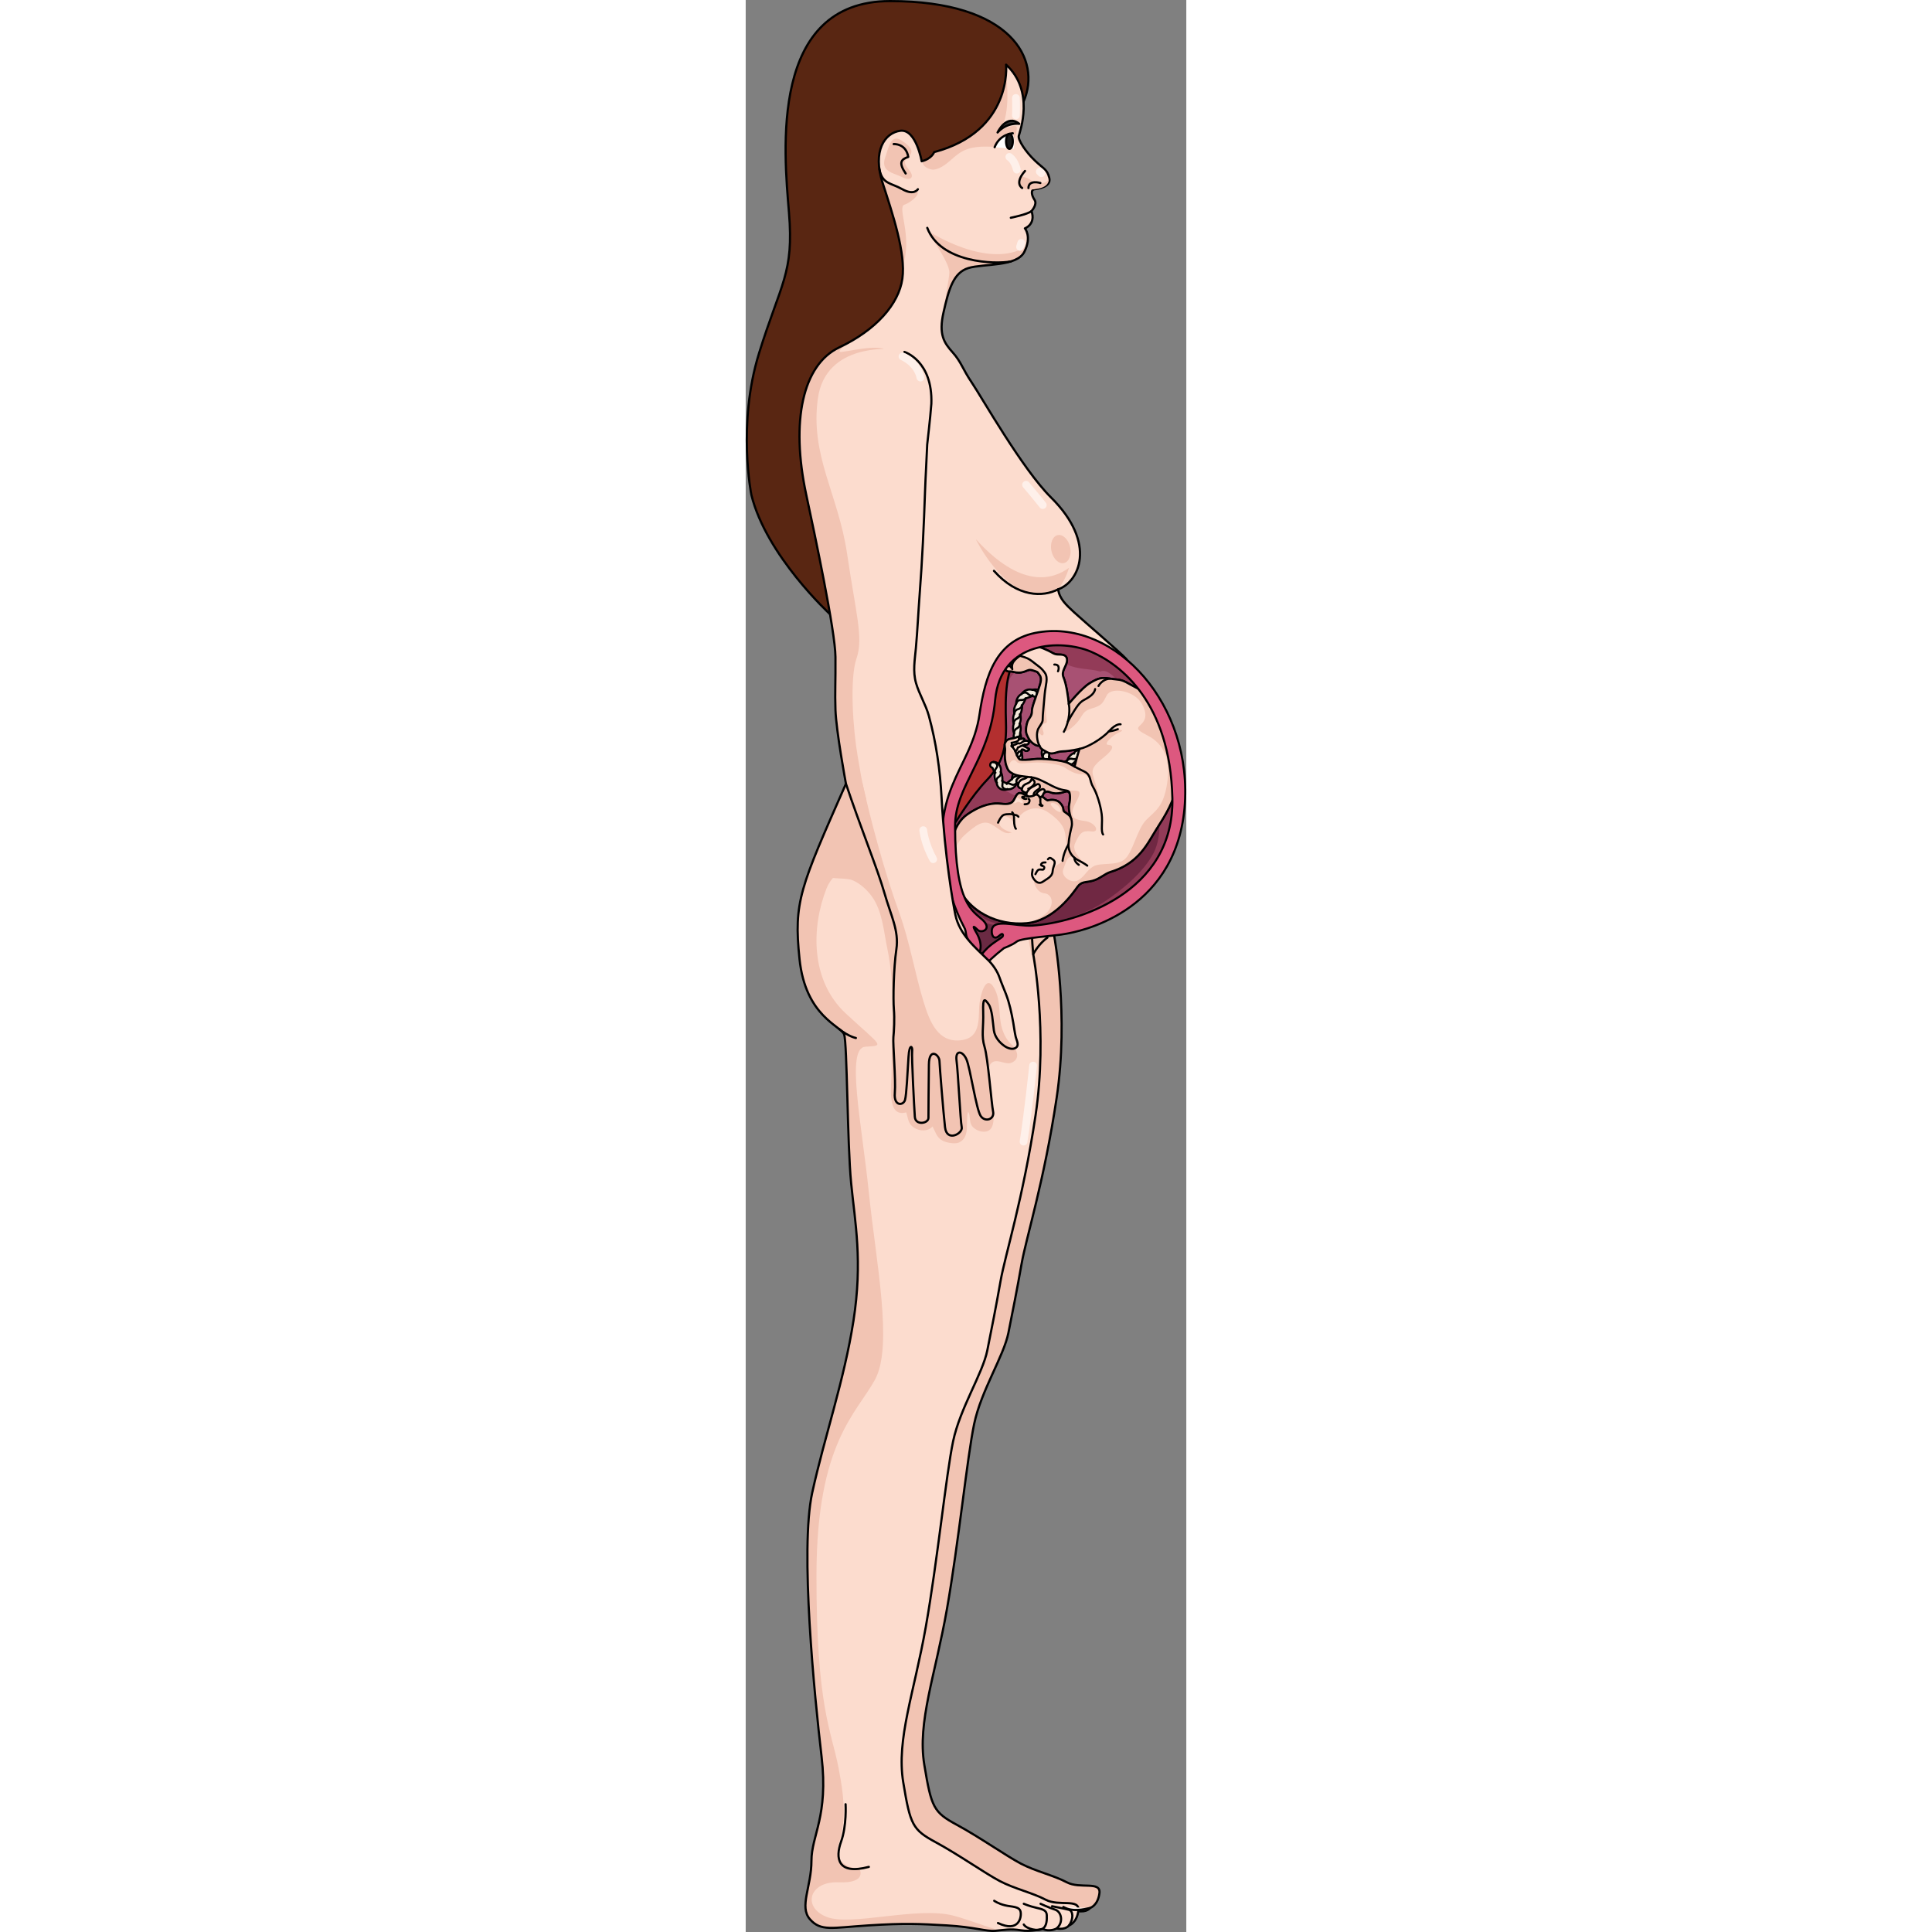 <?xml version="1.0" encoding="utf-8"?>
<!-- Created by: Science Figures, www.sciencefigures.org, Generator: Science Figures Editor -->
<!DOCTYPE svg PUBLIC "-//W3C//DTD SVG 1.1//EN" "http://www.w3.org/Graphics/SVG/1.1/DTD/svg11.dtd">
<svg version="1.1" id="Layer_1" xmlns="http://www.w3.org/2000/svg" xmlns:xlink="http://www.w3.org/1999/xlink" 
	 width="800px" height="800px" viewBox="0 0 200.792 880.451" enable-background="new 0 0 200.792 880.451"
	 xml:space="preserve">
<rect x="0" y="0" width="200.792" height="880.451" fill="#808080" stroke="none"/>
<g>
	<g>
		<path fill="#592612" d="M126.604,46.372C135.007,27.138,120.98,0.5,65.833,0.5c-55.148,0-48.429,68.583-46.109,96.39
			c2.314,27.805-3.711,31.977-13.674,64.187c-9.963,32.206-3.473,64.413-3.473,64.413c6.777,27.72,35.857,54.405,35.857,54.405
			S28.154,178.025,50.22,165.36C72.28,152.692,126.604,46.372,126.604,46.372"/>
		<path fill="none" stroke="#000000" stroke-linecap="round" stroke-linejoin="round" stroke-miterlimit="10" d="M126.604,46.372
			C135.007,27.138,120.98,0.5,65.833,0.5c-55.148,0-48.429,68.583-46.109,96.39c2.314,27.805-3.711,31.977-13.674,64.187
			c-9.963,32.206-3.473,64.413-3.473,64.413c6.777,27.72,35.857,54.405,35.857,54.405S28.154,178.025,50.22,165.36
			C72.28,152.692,126.604,46.372,126.604,46.372"/>
		<g>
			<path fill="#F2C4B3" d="M54.468,463.458c0.244,4.142,1.42,49.646,3.192,67.729c1.776,18.088,5.321,35.465,1.064,62.771
				c-4.257,27.305-13.12,52.483-18.794,78.326c-5.676,25.848,1.064,92.95,4.256,120.258c3.191,27.304-4.61,35.818-4.61,47.518
				c0,11.705-5.676,20.926-0.712,26.598c4.965,5.672,9.932,3.898,26.597,2.838c16.669-1.064,23.405-0.712,35.817,0
				c12.412,0.711,18.086,2.837,21.986,2.465c3.902-0.373,7.094-1.047,11.704-0.243c4.607,0.804,9.929-0.659,9.929-0.659
				c3.19,1.563,6.383-0.145,6.383-0.145c4.256,0.711,5.675-1.418,5.675-1.418s3.546-1.064,4.253-6.737
				c0.711-5.676-8.863-1.772-14.893-4.968c-6.027-3.191-14.184-4.964-20.924-8.51c-6.737-3.545-18.791-12.057-29.266-17.729
				c-10.471-5.674-11.512-7.802-14.729-27.307c-3.215-19.504,4.989-40.781,10.307-70.925c5.318-30.142,9.217-69.15,12.408-84.397
				c3.191-15.248,13.477-30.852,15.604-41.49c2.13-10.637,3.902-19.504,6.029-31.561c2.127-12.055,10.285-37.591,15.957-75.534
				c5.676-37.942-1.062-73.462-1.062-73.462c-2.363-22.078-1.913-46.426-1.913-46.426l-89.396,48.857
				C49.333,429.308,53.201,441.654,54.468,463.458z"/>
			<path fill="#FEF0EA" d="M55.128,814.271c0,0,0.588,9.716-2.061,17.074c-2.648,7.361-1.768,15.308,12.658,11.481"/>
		</g>
		<g>
			<path fill="none" stroke="#000000" stroke-linecap="round" stroke-linejoin="round" stroke-miterlimit="10" d="M54.468,463.458
				c0.244,4.142,1.42,49.646,3.192,67.729c1.776,18.088,5.321,35.465,1.064,62.771c-4.257,27.305-13.12,52.483-18.794,78.326
				c-5.676,25.848,1.064,92.95,4.256,120.258c3.191,27.304-4.61,35.818-4.61,47.518c0,11.705-5.676,20.926-0.712,26.598
				c4.965,5.672,9.932,3.898,26.597,2.838c16.669-1.064,23.405-0.712,35.817,0c12.412,0.711,18.086,2.837,21.986,2.465
				c3.902-0.373,7.094-1.047,11.704-0.243c4.607,0.804,9.929-0.659,9.929-0.659c3.19,1.563,6.383-0.145,6.383-0.145
				c4.256,0.711,5.675-1.418,5.675-1.418s3.546-1.064,4.253-6.737c0.711-5.676-8.863-1.772-14.893-4.968
				c-6.027-3.191-14.184-4.964-20.924-8.51c-6.737-3.545-18.791-12.057-29.266-17.729c-10.471-5.674-11.512-7.802-14.729-27.307
				c-3.215-19.504,4.989-40.781,10.307-70.925c5.318-30.142,9.217-69.15,12.408-84.397c3.191-15.248,13.477-30.852,15.604-41.49
				c2.13-10.637,3.902-19.504,6.029-31.561c2.127-12.055,10.285-37.591,15.957-75.534c5.676-37.942-1.062-73.462-1.062-73.462
				c-2.363-22.078-1.913-46.426-1.913-46.426l-89.396,48.857C49.333,429.308,53.201,441.654,54.468,463.458z"/>
			<path fill="none" stroke="#000000" stroke-linecap="round" stroke-linejoin="round" stroke-miterlimit="10" d="M55.128,814.271
				c0,0,0.588,9.716-2.061,17.074c-2.648,7.361-1.768,15.308,12.658,11.481"/>
		</g>
		<path fill-rule="evenodd" clip-rule="evenodd" fill="#FCDCCE" d="M149.643,279.013c-3.647-3.401-6.645-6.084-7.258-10.454
			c9.271-3.107,18.183-20.649-3.322-41.938c-12.937-12.806-31.524-45.621-35.926-52.109c-4.4-6.487-4.867-9.5-8.806-13.903
			c-3.939-4.401-6.488-8.108-4.17-18.303c2.315-10.195,4.4-18.074,11.355-20.159c6.948-2.085,22.01-0.465,25.485-7.413
			c3.478-6.953,0.233-10.661,0.233-10.661s5.099-1.854,3.01-7.877c0,0,2.783-3.014,1.395-5.099c-1.395-2.085-1.855-4.634,0-4.863
			c1.852-0.233,7.645-1.162,6.717-5.099c-0.924-3.94-2.316-3.94-6.49-7.88c-4.17-3.938-7.877-9.499-7.413-11.354
			c0.464-1.852,7.413-20.39-5.792-32.437c0,0,3.023,30.353-32.783,39.854c0,0-1.044,3.012-5.682,4.17c0,0-2.55-14.83-9.73-13.902
			c-7.183,0.928-12.744,9.27-8.111,23.635c4.635,14.363,10.661,32.206,9.039,43.793c-1.624,11.586-12.051,23.402-28.732,31.279
			c-16.682,7.88-22.271,33.626-15.061,67.197c3.827,17.821,13.22,62.043,13.305,73.893c0.09,11.847-0.271,15.662,0,24.049
			c0.324,9.862,4.782,33.732,4.782,33.732c-20.921,47.519-23.876,53.602-21.162,79.844c2.718,26.243,18.915,30.497,20.334,34.398
			c1.419,3.898,1.419,49.647,3.191,67.73c1.776,18.088,5.321,35.464,1.064,62.769c-4.256,27.308-13.12,52.483-18.794,78.329
			c-5.676,25.848,1.064,92.95,4.256,120.26c3.191,27.303-4.609,35.812-4.609,47.518c0,11.7-5.676,20.92-0.711,26.595
			c4.963,5.674,9.932,3.899,26.597,2.839c16.667-1.064,23.405-0.711,35.816,0c12.411,0.707,18.087,2.835,21.986,2.464
			c3.901-0.371,7.095-1.046,11.704-0.241c4.605,0.805,9.928-0.661,9.928-0.661c3.192,1.564,6.383-0.144,6.383-0.144
			c4.257,0.709,5.676-1.418,5.676-1.418s3.545-1.066,4.253-6.74c0.712-5.672-8.864-1.773-14.892-4.965
			c-6.03-3.189-14.186-4.963-20.926-8.509c-6.736-3.546-18.791-12.059-29.266-17.729c-10.472-5.675-11.512-7.802-14.727-27.309
			c-3.217-19.502,4.987-40.779,10.306-70.923c5.321-30.142,9.22-69.147,12.409-84.396c3.191-15.25,13.477-30.854,15.603-41.492
			c2.129-10.637,3.901-19.502,6.028-31.561c2.131-12.059,10.286-37.591,15.957-75.534c5.676-37.943-1.061-73.462-1.061-73.462
			s2.475-4.734,6.471-7.534s50.891-9.211,56.187-61.696c0.479-4.748,0.575-9.539,0.407-14.308
			c-0.729-20.654-8.045-36.858-20.617-50.924C170.649,297.195,153.668,282.767,149.643,279.013z"/>
		<path fill="#F2C4B3" d="M193.69,365.595c0.237-2.347,0.379-4.703,0.442-7.063c-1.495,2.213-3.042,4.396-4.779,6.461
			c-7.042,8.368-17.112,16.767-28.378,18.366c-10.832,1.539-23.777-4.499-31.74-11.567c-1.952-1.731-6.447-6.396-9.505-3.66
			c-2.795,2.501-0.33,12.28,0.292,15.229c1.437,6.811,4.729,13.061,6.009,19.947c0.941,5.067,1.252,10.241,2.031,15.282
			c0.582,3.757,0.572,7.624,1.165,11.397c0.558,3.561,1.832,7.194,1.988,10.757l0.601-1.051c-0.453-3.122-0.783-4.868-0.783-4.868
			s2.475-4.734,6.471-7.534S188.394,418.08,193.69,365.595z"/>
		<path fill="none" stroke="#000000" stroke-linecap="round" stroke-linejoin="round" stroke-miterlimit="10" d="M131.033,434.825
			c-1.141-12.048-0.91-27.166-3.271-37.381"/>
		<g>
			<g>
				<path fill-rule="evenodd" clip-rule="evenodd" fill="#933B58" d="M138.263,290.734c-13.033-1.334-22.136,10.065-27.87,32.108
					c-5.742,21.866-22.967,49.913-16.763,71.379c6.204,21.467,9.908,31.575,9.908,31.575s3.403,3.442-1.892,11.442
					c-5.303,7.817-6.892,16.797-7.082,25.398c-0.188,8.6-0.683,10.365-7.871,11.377c0,0,1.627,2.25,11.396-1.619
					c2.987-0.056,5.521,3.935,9.179,2.109c0,0-9.202-3.336-8.325-12.652c0.881-9.314,4.974-25.361,20.645-33.202
					c15.668-7.838,34.18-4.853,47.023-13.517c12.838-8.839,37.813-26.679,28.861-72.836
					C186.347,296.322,154.463,292.535,138.263,290.734L138.263,290.734z"/>
				<path fill-rule="evenodd" clip-rule="evenodd" fill="#6B2A43" d="M107.708,419.212c0,0,1.277,2.613,8.804,2.295
					c-2.234,2.328-2.234,2.328-2.234,2.328c4.223,0.797,4.223,0.797,4.223,0.797c0.239,3.511,0.239,3.511,0.239,3.511
					s-23.029,14.666-19.608,38.15c0,0,0.237,3.334,2.911,5.744c0,0-2.889-4.517-8.413-0.193c-5.528,4.322-0.182-0.348-0.182-0.348
					s2.345-5.666,1.735-10.05c-0.433-4.387,0.957-14.429,4.374-19.06c2.731-3.92,6.486-9.262,4.995-13.978
					c-1.49-4.716-4.352-7.825-1.738-8.577C105.249,418.906,107.708,419.212,107.708,419.212L107.708,419.212z"/>
				<path fill-rule="evenodd" clip-rule="evenodd" fill="#702843" d="M102.599,413.608c9.854,9.833,12.954,6.258,20.191,7.704
					c6.352,1.111,12.835-0.065,18.963-1.586c7.005-1.539,14.865-4.322,20.947-8.303c8.338-5.431,18.733-13.886,23.313-22.935
					c3.728-7.453,4.324-22.403-5.578-25.382c-11.849-3.467-24.078,10.298-34.375,14.357c-13.092,5.165-36.012,2.083-42.036,18.54
					C102.187,401.137,100.052,409.263,102.599,413.608"/>
				<path fill-rule="evenodd" clip-rule="evenodd" fill="#A85173" d="M161.668,306.061c-5.127-1.48-10.217-0.86-15.187-3.221
					c-5.146-2.356-12.692-1.513-17.935,0.515c-7.863,2.775-9.72,6.84-10.802,14.749c-0.786,4.924-1.573,9.843-2.892,14.6
					c-1.488,5.109-4.158,12.698-3.532,17.941c1.029,8.044,10.597,11.72,16.979,14.228c10.634,4.356,19.267,5.072,27.185-4.191
					c2.578-3.202,4.461-6.043,7.932-8.562c2.428-1.799,4.689-3.067,6.399-5.729c2.907-4.435,5.097-9.559,6.058-14.657
					c1.273-7.034,0.606-14.558-4.596-19.719c-1.613-1.721-5.03-5.688-7.501-6.169C162.896,305.687,162.193,305.699,161.668,306.061"
					/>
				<path fill-rule="evenodd" clip-rule="evenodd" fill="#B32F2F" d="M118.613,329.227c-0.402-11.919-0.117-25.092,5.661-30.007
					c0,0-2.096,0.693-5.181,2.155c-3.482,5.303-6.369,12.504-8.7,21.468c-3.783,14.399-12.54,31.479-16.31,47.599
					c0.51,1.38,1.073,2.741,1.707,4.063c0,0,7.252-11.883,14.063-18.951C116.661,348.487,119.014,341.143,118.613,329.227z"/>
				
					<path fill-rule="evenodd" clip-rule="evenodd" fill="none" stroke="#000000" stroke-width="0.949" stroke-linecap="round" stroke-linejoin="round" stroke-miterlimit="10" d="
					M118.613,329.227c-0.402-11.919-0.117-25.092,5.661-30.007c0,0-2.096,0.693-5.181,2.155c-3.482,5.303-6.369,12.504-8.7,21.468
					c-3.783,14.399-12.54,31.479-16.31,47.599c0.51,1.38,1.073,2.741,1.707,4.063c0,0,7.252-11.883,14.063-18.951
					C116.661,348.487,119.014,341.143,118.613,329.227z"/>
			</g>
			<g>
				<path fill="#F2E8D9" d="M155.084,342.819l0.068-0.12c-0.651-0.648-1.764-1.167-2.962-1.032c-1.197,0.12-2.131,0.812-2.641,1.524
					l0.185,0.233c-0.005,0.002-0.01,0.005-0.014,0.01l-0.182-0.233c-1.675,0.727-2.656,2.169-3.109,3.414l0.027,0.023
					c-0.004,0.001-0.007,0.003-0.012,0.005l-0.024-0.021c-0.602,0.276-1.03,0.474-1.447,0.662c-0.459,0.223-0.939,0.479-1.479,0.779
					l0.007,0.081c-0.002,0-0.005,0.002-0.009,0.002l-0.008-0.083c-1.179-0.376-2.181-0.571-3.369-0.702l-0.24,0.404
					c-0.002-0.001-0.004-0.004-0.008-0.005l0.24-0.404c-0.614-0.971-1.112-1.566-1.794-2.412c-0.027-0.274-0.037-0.561-0.03-0.855
					c0.064-0.468,0.102-0.935,0.121-1.413c0.091-0.623,0.227-1.256,0.383-1.862c0.281-0.386,0.562-0.85,0.77-1.333
					c0.299-0.711,0.473-1.473,0.493-2.246l-0.119-0.045c0.002-0.004,0.002-0.008,0.003-0.012l0.12,0.046
					c0.946-1.221,1.439-2.83,1.258-4.406l-0.186-0.036c0-0.004,0.001-0.009,0.003-0.014l0.187,0.036
					c0.366-0.697,0.633-1.476,0.68-2.301c0.085-0.848-0.048-1.555-0.273-2.314l-0.097-0.001c0-0.005,0.002-0.009-0.001-0.013
					l0.099,0.001c0.501-1.454,0.382-3.25-0.48-4.678l-0.312,0.076c0-0.004,0-0.009-0.004-0.013l0.312-0.076
					c0.106-1.65-0.72-3.423-2.036-4.425l-0.307,0.221c-0.001-0.005-0.005-0.009-0.008-0.012l0.307-0.221
					c-0.531-1.598-1.988-2.932-3.641-3.312l-0.048,0.079c-0.004-0.001-0.007-0.005-0.01-0.007l0.045-0.078
					c-1.136-1.245-3.128-1.872-4.854-1.364l0.001,0.046c-0.004-0.001-0.01-0.002-0.017-0.002v-0.044
					c-0.428-0.102-0.883-0.203-1.354-0.152c-0.231,0.012-0.471,0.036-0.705,0.069c-0.231,0.05-0.463,0.133-0.689,0.214
					c-0.915,0.315-1.691,0.996-2.174,1.762l0.024,0.024c-0.004,0.006-0.008,0.008-0.011,0.012l-0.025-0.029
					c-1.584,0.791-2.496,2.665-2.45,4.182c-0.051,0.166-0.093,0.337-0.139,0.51c-0.34,0.594-0.612,1.24-0.78,1.913
					c-0.124,0.774-0.093,1.573,0.047,2.338l0.05,0.007c0,0.004-0.003,0.008-0.002,0.012l-0.05-0.007
					c-0.359,0.711-0.52,1.479-0.541,2.246c-0.023,0.765,0.034,1.547,0.289,2.273l0.084-0.001c-0.001,0.005-0.001,0.008-0.002,0.013
					l-0.081,0.001c-0.455,1.448-0.436,3.058,0.15,4.452l0.035-0.003c0,0.004,0.001,0.008,0,0.014l-0.034,0.002
					c-0.406,1.471-0.286,3.007,0.302,4.387l0.041-0.002c0,0.003,0.002,0.008,0.002,0.012l-0.043,0.003
					c-0.399,1.44-0.256,2.963,0.257,4.325l0.073-0.003c-0.001,0.004,0,0.007,0.003,0.011l-0.074,0.005
					c-0.423,1.409-0.379,2.879,0.039,4.264l0.102,0.003c0,0.004,0.001,0.007,0,0.011l-0.101-0.003
					c-0.537,1.357-0.664,2.766-0.426,4.158l0.067,0.01c0,0.004,0.001,0.008-0.001,0.011l-0.069-0.011
					c-0.718,1.234-1.063,2.47-1.208,3.707l0.063,0.035c0,0.004-0.004,0.006-0.004,0.011l-0.064-0.037
					c-0.259,0.18-0.467,0.401-0.691,0.537c-0.106,0.075-0.199,0.167-0.292,0.25c-0.1,0.058-0.192,0.12-0.274,0.193
					c-0.157,0.186-0.345,0.221-0.491,0.412c-0.186,0.101-0.343,0.261-0.584,0.423l0.038,0.333c-0.002,0-0.006,0.002-0.009,0.002
					l-0.039-0.335c-0.59-0.164-0.951-0.371-1.108-0.453c-0.08-0.057-0.175-0.096-0.324-0.186c-0.141-0.113-0.331-0.259-0.532-0.477
					l-0.137,0.052c-0.001-0.002-0.003-0.004-0.005-0.007l0.137-0.052c0.103-1.139,0.033-2.589-0.679-4.048l-0.116,0.015
					c0-0.005-0.001-0.008-0.002-0.013l0.116-0.016c0.115-0.783,0.093-1.682-0.401-2.685c-0.259-0.494-0.669-1.01-1.239-1.374
					c-0.586-0.36-1.238-0.479-1.792-0.45l-0.018,0.101c-1.496-0.282-2.046,2.072-0.505,2.506c0.05,0.013,0.088,0.043,0.133,0.06
					l-0.009,0.069c0.296,0.34,0.122,0.373,0.329,0.685c0.172,0.329,0.44,0.901,0.772,1.514l0.284-0.045c0,0.004,0,0.008,0,0.012
					l-0.283,0.045c-0.264,1.336-0.227,3.007,0.81,4.56l0.151-0.055c0,0.005,0.002,0.01,0.003,0.016l-0.149,0.053
					c0.033,0.457,0.176,0.96,0.439,1.455c0.288,0.499,0.736,0.976,1.297,1.298c1.153,0.627,2.344,0.507,3.149,0.167l-0.012-0.1
					c0.006,0.001,0.01,0,0.016-0.001l0.012,0.1c0.453,0.06,0.999,0.001,1.505-0.104c0.475-0.191,1.027-0.374,1.393-0.729
					c0.202-0.165,0.393-0.34,0.573-0.519c0.155-0.19,0.29-0.392,0.417-0.594c0.281-0.399,0.405-0.833,0.521-1.255l-0.106-0.06
					c0.002-0.007,0.005-0.01,0.009-0.014l0.104,0.062c1.15-1.137,1.639-2.722,1.553-4.172c0.073-0.296,0.141-0.596,0.201-0.899
					c0.42-1,0.554-2.099,0.415-3.154c0.045-0.605,0.068-1.215,0.082-1.83c0.18-0.879,0.165-1.786-0.031-2.654
					c-0.021-0.577-0.055-1.155-0.089-1.729c0.167-1.035,0.067-2.085-0.249-3.071c-0.033-0.359-0.068-0.716-0.104-1.071
					c0.227-1.279,0.1-2.601-0.382-3.794c-0.001-0.019-0.004-0.039-0.005-0.06c0.372-1.43,0.359-2.895-0.15-4.272l-0.113-0.001
					c0.001-0.004,0.002-0.008,0.003-0.011h0.113c0.228-0.694,0.408-1.391,0.426-2.1c0.014-0.354-0.001-0.708-0.047-1.064
					c-0.041-0.354-0.068-0.699-0.146-1.048l-0.223-0.022c0.003-0.004,0.001-0.01,0.001-0.014l0.222,0.025
					c0.333-0.643,0.528-1.316,0.636-2.001c0.169-0.66,0.217-1.346,0.146-2.061l-0.182-0.055c0.002-0.003,0.003-0.006,0.005-0.009
					l0.179,0.052c0.8-1.192,1.228-2.063,1.68-3.16l-0.085-0.091c0.002-0.002,0.004-0.005,0.006-0.008l0.085,0.092
					c1.128-0.36,1.911-0.641,3.054-1.148l-0.002-0.365c0.004,0,0.007-0.001,0.011-0.002l0.001,0.366
					c1.117,0.48,2.161,0.799,3.468,0.991l0.001-0.003c0.004,0.001,0.007,0.002,0.009,0.005l-0.002,0.003
					c0.751,0.949,1.549,1.692,2.54,2.368c0.108,0.128,0.213,0.257,0.313,0.389c0.327,1.211,0.805,2.22,1.534,3.268l0.156-0.039
					c0.002,0.003,0.004,0.005,0.004,0.009l-0.159,0.039c-0.159,1.325-0.067,2.631,0.402,4.008l0.19,0.001c0,0.004,0,0.008,0,0.011
					h-0.19c-0.255,0.656-0.37,1.435-0.441,2.056c-0.035,0.651-0.038,1.334,0.089,2.033l0.063,0.011c0,0.005-0.003,0.009-0.003,0.013
					l-0.063-0.014c-0.735,1.205-1.145,2.549-1.15,4.004l0.036,0.014c-0.001,0.004-0.003,0.007-0.002,0.011l-0.038-0.013
					c-0.456,0.559-0.828,1.171-1.104,1.823c-0.278,0.661-0.464,1.302-0.544,2.234l0.009,0.004c0,0.005-0.004,0.009-0.004,0.014
					l-0.009-0.004c-1.027,1.375-1.229,3.53-0.288,5.11l0.188-0.048c0.001,0.004,0.002,0.01,0.005,0.013l-0.19,0.05
					c-0.044,0.462,0.076,0.913,0.216,1.372c0.115,0.472,0.389,0.882,0.678,1.278c0.265,0.421,0.654,0.719,1.046,0.989
					c0.199,0.135,0.394,0.269,0.603,0.369c0.215,0.09,0.429,0.171,0.644,0.236l0.105-0.179c0.003,0.004,0.009,0.006,0.014,0.008
					l-0.104,0.178c1.255,1.329,3.411,1.75,5.055,1.068l-0.008-0.071c0.004-0.001,0.009-0.001,0.014-0.002l0.009,0.073
					c0.87,0.151,1.841,0.033,2.71-0.389c0.864-0.402,1.636-1.173,2.005-1.969l-0.237-0.212c0.001-0.002,0.005-0.005,0.008-0.008
					l0.238,0.208c1.309-0.834,2.075-1.876,2.627-2.861c0.196-0.125,0.394-0.234,0.594-0.326c0.352-0.073,0.628-0.104,0.828-0.119
					c0.285-0.031,0.644-0.077,1.226-0.04l0.029-0.053c0.115,0.03,0.229,0.053,0.345,0.1
					C155.582,345.697,156.208,343.598,155.084,342.819z"/>
				
					<path fill="none" stroke="#000000" stroke-width="0.949" stroke-linecap="round" stroke-linejoin="round" stroke-miterlimit="10" d="
					M155.084,342.819l0.068-0.12c-0.651-0.648-1.764-1.167-2.962-1.032c-1.197,0.12-2.131,0.812-2.641,1.524l0.185,0.233
					c-0.005,0.002-0.01,0.005-0.014,0.01l-0.182-0.233c-1.675,0.727-2.656,2.169-3.109,3.414l0.027,0.023
					c-0.004,0.001-0.007,0.003-0.012,0.005l-0.024-0.021c-0.602,0.276-1.03,0.474-1.447,0.662c-0.459,0.223-0.939,0.479-1.479,0.779
					l0.007,0.081c-0.002,0-0.005,0.002-0.009,0.002l-0.008-0.083c-1.179-0.376-2.181-0.571-3.369-0.702l-0.24,0.404
					c-0.002-0.001-0.004-0.004-0.008-0.005l0.24-0.404c-0.614-0.971-1.112-1.566-1.794-2.412c-0.027-0.274-0.037-0.561-0.03-0.855
					c0.064-0.468,0.102-0.935,0.121-1.413c0.091-0.623,0.227-1.256,0.383-1.862c0.281-0.386,0.562-0.85,0.77-1.333
					c0.299-0.711,0.473-1.473,0.493-2.246l-0.119-0.045c0.002-0.004,0.002-0.008,0.003-0.012l0.12,0.046
					c0.946-1.221,1.439-2.83,1.258-4.406l-0.186-0.036c0-0.004,0.001-0.009,0.003-0.014l0.187,0.036
					c0.366-0.697,0.633-1.476,0.68-2.301c0.085-0.848-0.048-1.555-0.273-2.314l-0.097-0.001c0-0.005,0.002-0.009-0.001-0.013
					l0.099,0.001c0.501-1.454,0.382-3.25-0.48-4.678l-0.312,0.076c0-0.004,0-0.009-0.004-0.013l0.312-0.076
					c0.106-1.65-0.72-3.423-2.036-4.425l-0.307,0.221c-0.001-0.005-0.005-0.009-0.008-0.012l0.307-0.221
					c-0.531-1.598-1.988-2.932-3.641-3.312l-0.048,0.079c-0.004-0.001-0.007-0.005-0.01-0.007l0.045-0.078
					c-1.136-1.245-3.128-1.872-4.854-1.364l0.001,0.046c-0.004-0.001-0.01-0.002-0.017-0.002v-0.044
					c-0.428-0.102-0.883-0.203-1.354-0.152c-0.231,0.012-0.471,0.036-0.705,0.069c-0.231,0.05-0.463,0.133-0.689,0.214
					c-0.915,0.315-1.691,0.996-2.174,1.762l0.024,0.024c-0.004,0.006-0.008,0.008-0.011,0.012l-0.025-0.029
					c-1.584,0.791-2.496,2.665-2.45,4.182c-0.051,0.166-0.093,0.337-0.139,0.51c-0.34,0.594-0.612,1.24-0.78,1.913
					c-0.124,0.774-0.093,1.573,0.047,2.338l0.05,0.007c0,0.004-0.003,0.008-0.002,0.012l-0.05-0.007
					c-0.359,0.711-0.52,1.479-0.541,2.246c-0.023,0.765,0.034,1.547,0.289,2.273l0.084-0.001c-0.001,0.005-0.001,0.008-0.002,0.013
					l-0.081,0.001c-0.455,1.448-0.436,3.058,0.15,4.452l0.035-0.003c0,0.004,0.001,0.008,0,0.014l-0.034,0.002
					c-0.406,1.471-0.286,3.007,0.302,4.387l0.041-0.002c0,0.003,0.002,0.008,0.002,0.012l-0.043,0.003
					c-0.399,1.44-0.256,2.963,0.257,4.325l0.073-0.003c-0.001,0.004,0,0.007,0.003,0.011l-0.074,0.005
					c-0.423,1.409-0.379,2.879,0.039,4.264l0.102,0.003c0,0.004,0.001,0.007,0,0.011l-0.101-0.003
					c-0.537,1.357-0.664,2.766-0.426,4.158l0.067,0.01c0,0.004,0.001,0.008-0.001,0.011l-0.069-0.011
					c-0.718,1.234-1.063,2.47-1.208,3.707l0.063,0.035c0,0.004-0.004,0.006-0.004,0.011l-0.064-0.037
					c-0.259,0.18-0.467,0.401-0.691,0.537c-0.106,0.075-0.199,0.167-0.292,0.25c-0.1,0.058-0.192,0.12-0.274,0.193
					c-0.157,0.186-0.345,0.221-0.491,0.412c-0.186,0.101-0.343,0.261-0.584,0.423l0.038,0.333c-0.002,0-0.006,0.002-0.009,0.002
					l-0.039-0.335c-0.59-0.164-0.951-0.371-1.108-0.453c-0.08-0.057-0.175-0.096-0.324-0.186c-0.141-0.113-0.331-0.259-0.532-0.477
					l-0.137,0.052c-0.001-0.002-0.003-0.004-0.005-0.007l0.137-0.052c0.103-1.139,0.033-2.589-0.679-4.048l-0.116,0.015
					c0-0.005-0.001-0.008-0.002-0.013l0.116-0.016c0.115-0.783,0.093-1.682-0.401-2.685c-0.259-0.494-0.669-1.01-1.239-1.374
					c-0.586-0.36-1.238-0.479-1.792-0.45l-0.018,0.101c-1.496-0.282-2.046,2.072-0.505,2.506c0.05,0.013,0.088,0.043,0.133,0.06
					l-0.009,0.069c0.296,0.34,0.122,0.373,0.329,0.685c0.172,0.329,0.44,0.901,0.772,1.514l0.284-0.045c0,0.004,0,0.008,0,0.012
					l-0.283,0.045c-0.264,1.336-0.227,3.007,0.81,4.56l0.151-0.055c0,0.005,0.002,0.01,0.003,0.016l-0.149,0.053
					c0.033,0.457,0.176,0.96,0.439,1.455c0.288,0.499,0.736,0.976,1.297,1.298c1.153,0.627,2.344,0.507,3.149,0.167l-0.012-0.1
					c0.006,0.001,0.01,0,0.016-0.001l0.012,0.1c0.453,0.06,0.999,0.001,1.505-0.104c0.475-0.191,1.027-0.374,1.393-0.729
					c0.202-0.165,0.393-0.34,0.573-0.519c0.155-0.19,0.29-0.392,0.417-0.594c0.281-0.399,0.405-0.833,0.521-1.255l-0.106-0.06
					c0.002-0.007,0.005-0.01,0.009-0.014l0.104,0.062c1.15-1.137,1.639-2.722,1.553-4.172c0.073-0.296,0.141-0.596,0.201-0.899
					c0.42-1,0.554-2.099,0.415-3.154c0.045-0.605,0.068-1.215,0.082-1.83c0.18-0.879,0.165-1.786-0.031-2.654
					c-0.021-0.577-0.055-1.155-0.089-1.729c0.167-1.035,0.067-2.085-0.249-3.071c-0.033-0.359-0.068-0.716-0.104-1.071
					c0.227-1.279,0.1-2.601-0.382-3.794c-0.001-0.019-0.004-0.039-0.005-0.06c0.372-1.43,0.359-2.895-0.15-4.272l-0.113-0.001
					c0.001-0.004,0.002-0.008,0.003-0.011h0.113c0.228-0.694,0.408-1.391,0.426-2.1c0.014-0.354-0.001-0.708-0.047-1.064
					c-0.041-0.354-0.068-0.699-0.146-1.048l-0.223-0.022c0.003-0.004,0.001-0.01,0.001-0.014l0.222,0.025
					c0.333-0.643,0.528-1.316,0.636-2.001c0.169-0.66,0.217-1.346,0.146-2.061l-0.182-0.055c0.002-0.003,0.003-0.006,0.005-0.009
					l0.179,0.052c0.8-1.192,1.228-2.063,1.68-3.16l-0.085-0.091c0.002-0.002,0.004-0.005,0.006-0.008l0.085,0.092
					c1.128-0.36,1.911-0.641,3.054-1.148l-0.002-0.365c0.004,0,0.007-0.001,0.011-0.002l0.001,0.366
					c1.117,0.48,2.161,0.799,3.468,0.991l0.001-0.003c0.004,0.001,0.007,0.002,0.009,0.005l-0.002,0.003
					c0.751,0.949,1.549,1.692,2.54,2.368c0.108,0.128,0.213,0.257,0.313,0.389c0.327,1.211,0.805,2.22,1.534,3.268l0.156-0.039
					c0.002,0.003,0.004,0.005,0.004,0.009l-0.159,0.039c-0.159,1.325-0.067,2.631,0.402,4.008l0.19,0.001c0,0.004,0,0.008,0,0.011
					h-0.19c-0.255,0.656-0.37,1.435-0.441,2.056c-0.035,0.651-0.038,1.334,0.089,2.033l0.063,0.011c0,0.005-0.003,0.009-0.003,0.013
					l-0.063-0.014c-0.735,1.205-1.145,2.549-1.15,4.004l0.036,0.014c-0.001,0.004-0.003,0.007-0.002,0.011l-0.038-0.013
					c-0.456,0.559-0.828,1.171-1.104,1.823c-0.278,0.661-0.464,1.302-0.544,2.234l0.009,0.004c0,0.005-0.004,0.009-0.004,0.014
					l-0.009-0.004c-1.027,1.375-1.229,3.53-0.288,5.11l0.188-0.048c0.001,0.004,0.002,0.01,0.005,0.013l-0.19,0.05
					c-0.044,0.462,0.076,0.913,0.216,1.372c0.115,0.472,0.389,0.882,0.678,1.278c0.265,0.421,0.654,0.719,1.046,0.989
					c0.199,0.135,0.394,0.269,0.603,0.369c0.215,0.09,0.429,0.171,0.644,0.236l0.105-0.179c0.003,0.004,0.009,0.006,0.014,0.008
					l-0.104,0.178c1.255,1.329,3.411,1.75,5.055,1.068l-0.008-0.071c0.004-0.001,0.009-0.001,0.014-0.002l0.009,0.073
					c0.87,0.151,1.841,0.033,2.71-0.389c0.864-0.402,1.636-1.173,2.005-1.969l-0.237-0.212c0.001-0.002,0.005-0.005,0.008-0.008
					l0.238,0.208c1.309-0.834,2.075-1.876,2.627-2.861c0.196-0.125,0.394-0.234,0.594-0.326c0.352-0.073,0.628-0.104,0.828-0.119
					c0.285-0.031,0.644-0.077,1.226-0.04l0.029-0.053c0.115,0.03,0.229,0.053,0.345,0.1
					C155.582,345.697,156.208,343.598,155.084,342.819z"/>
				
					<path fill="none" stroke="#000000" stroke-width="0.949" stroke-linecap="round" stroke-linejoin="round" stroke-miterlimit="10" d="
					M112.847,347.237c0,0,0.15,0.024,0.384,0.096c0.227,0.061,0.567,0.23,0.846,0.489c0.608,0.537,0.769,1.45,0.251,2.038
					c-0.492,0.608-0.701,1.098-0.773,1.532c-0.069,0.426-0.004,0.778-0.004,0.778"/>
				
					<path fill="none" stroke="#000000" stroke-width="0.949" stroke-linecap="round" stroke-linejoin="round" stroke-miterlimit="10" d="
					M116.282,351.76c0,0,0.08,0.414-0.026,0.908c-0.105,0.497-0.387,1.062-1.058,1.473c-0.676,0.412-0.928,1.035-0.973,1.589
					c-0.045,0.551,0.134,1.013,0.136,1.013"/>
				
					<path fill="none" stroke="#000000" stroke-width="0.949" stroke-linecap="round" stroke-linejoin="round" stroke-miterlimit="10" d="
					M116.965,355.814c0,0,0.104,0.27,0.116,0.6c0.012,0.339-0.052,0.775-0.121,1.579c-0.092,0.794,0.592,1.392,1.206,1.576
					c0.607,0.192,1.085,0.106,1.085,0.106"/>
				
					<path fill="none" stroke="#000000" stroke-width="0.949" stroke-linecap="round" stroke-linejoin="round" stroke-miterlimit="10" d="
					M118.94,356.93c0.023,0.016,0.243-0.076,0.598,0.009c0.192,0.068,0.373,0.045,0.643,0.149c0.269,0.103,0.572,0.208,0.911,0.382
					c0.341,0.179,0.714,0.228,1.054,0.174c0.317-0.067,0.614-0.22,0.857-0.394c0.256-0.172,0.39-0.378,0.51-0.524
					c0.105-0.15,0.164-0.251,0.164-0.251"/>
				
					<path fill="none" stroke="#000000" stroke-width="0.949" stroke-linecap="round" stroke-linejoin="round" stroke-miterlimit="10" d="
					M121.278,355.105c0,0,0.039-0.065,0.115-0.171c0.067-0.116,0.18-0.266,0.339-0.416c0.339-0.29,0.791-0.67,1.6-0.747
					c0.774-0.084,1.272-0.562,1.543-1.017c0.259-0.449,0.329-0.86,0.329-0.86"/>
				
					<path fill="none" stroke="#000000" stroke-width="0.949" stroke-linecap="round" stroke-linejoin="round" stroke-miterlimit="10" d="
					M122.489,351.389c0,0,0.042-0.362,0.274-0.777s0.622-0.899,1.382-1.144c0.744-0.245,1.146-0.779,1.333-1.251
					c0.193-0.474,0.195-0.878,0.195-0.878"/>
				
					<path fill="none" stroke="#000000" stroke-width="0.949" stroke-linecap="round" stroke-linejoin="round" stroke-miterlimit="10" d="
					M122.914,347.22c0,0-0.017-1.484,1.41-2.134c1.437-0.646,1.308-2.244,1.308-2.244"/>
				
					<path fill="none" stroke="#000000" stroke-width="0.949" stroke-linecap="round" stroke-linejoin="round" stroke-miterlimit="10" d="
					M122.873,342.943c0,0-0.026-0.379,0.121-0.847c0.142-0.471,0.443-1.035,1.144-1.395c1.401-0.727,1.231-2.287,1.231-2.287"/>
				
					<path fill="none" stroke="#000000" stroke-width="0.949" stroke-linecap="round" stroke-linejoin="round" stroke-miterlimit="10" d="
					M122.616,338.605c0,0-0.18-1.547,1.217-2.281c1.387-0.739,1.24-2.261,1.24-2.261"/>
				
					<path fill="none" stroke="#000000" stroke-width="0.949" stroke-linecap="round" stroke-linejoin="round" stroke-miterlimit="10" d="
					M122.313,334.206c0,0-0.038-0.392,0.099-0.873c0.133-0.479,0.457-1.048,1.175-1.39c1.434-0.684,1.338-2.188,1.338-2.188"/>
				
					<path fill="none" stroke="#000000" stroke-width="0.949" stroke-linecap="round" stroke-linejoin="round" stroke-miterlimit="10" d="
					M122.162,329.741c0,0-0.029-0.396,0.163-0.879c0.188-0.478,0.553-1.024,1.288-1.305c0.738-0.282,1.094-0.791,1.29-1.229
					c0.225-0.43,0.257-0.796,0.257-0.796"/>
				
					<path fill="none" stroke="#000000" stroke-width="0.949" stroke-linecap="round" stroke-linejoin="round" stroke-miterlimit="10" d="
					M122.416,325.21c0,0,0.143-1.655,1.664-2.014c0.789-0.176,1.255-0.604,1.521-0.993c0.268-0.388,0.34-0.743,0.34-0.743"/>
				
					<path fill="none" stroke="#000000" stroke-width="0.949" stroke-linecap="round" stroke-linejoin="round" stroke-miterlimit="10" d="
					M123.292,320.678c0,0,0.021-0.101,0.078-0.255c0.067-0.158,0.127-0.358,0.308-0.585c0.366-0.438,0.877-0.894,1.694-0.821
					c1.564,0.096,2.197-0.745,2.251-0.729"/>
				
					<path fill="none" stroke="#000000" stroke-width="0.949" stroke-linecap="round" stroke-linejoin="round" stroke-miterlimit="10" d="
					M125.75,316.261c0-0.001,0.356-0.346,0.909-0.55c0.585-0.161,1.319-0.183,1.879,0.423c0.279,0.289,0.536,0.458,0.784,0.603
					c0.248,0.156,0.474,0.244,0.668,0.287c0.19,0.037,0.368,0.101,0.491,0.102c0.124,0.015,0.201,0.008,0.201,0.008"/>
				
					<path fill="none" stroke="#000000" stroke-width="0.949" stroke-linecap="round" stroke-linejoin="round" stroke-miterlimit="10" d="
					M130.687,314.368c-0.018-0.09,1.967,0.099,2.158,1.696c0.099,0.795,0.428,1.269,0.724,1.593c0.29,0.336,0.591,0.466,0.591,0.466
					"/>
				
					<path fill="none" stroke="#000000" stroke-width="0.949" stroke-linecap="round" stroke-linejoin="round" stroke-miterlimit="10" d="
					M135.554,315.738c0,0,0.386,0.229,0.729,0.653c0.347,0.422,0.577,1.107,0.339,1.837c-0.265,0.763-0.154,1.338-0.017,1.759
					c0.128,0.431,0.351,0.68,0.351,0.68"/>
				
					<path fill="none" stroke="#000000" stroke-width="0.949" stroke-linecap="round" stroke-linejoin="round" stroke-miterlimit="10" d="
					M139.203,319.062c0,0,0.078,0.079,0.15,0.238c0.079,0.157,0.176,0.38,0.242,0.646c0.155,0.514,0.108,1.223-0.421,1.814
					c-0.264,0.297-0.414,0.584-0.513,0.859c-0.115,0.277-0.165,0.536-0.177,0.76c-0.004,0.436,0.07,0.773,0.07,0.773"/>
				
					<path fill="none" stroke="#000000" stroke-width="0.949" stroke-linecap="round" stroke-linejoin="round" stroke-miterlimit="10" d="
					M141.243,323.499c0,0,0.111,0.422,0.062,0.953c-0.099,0.53-0.354,1.156-1.046,1.534c-0.703,0.385-1.007,0.915-1.157,1.363
					c-0.163,0.449-0.143,0.819-0.143,0.819"/>
				
					<path fill="none" stroke="#000000" stroke-width="0.949" stroke-linecap="round" stroke-linejoin="round" stroke-miterlimit="10" d="
					M141.722,328.189c0,0,0.056,1.622-1.466,2.182c-0.743,0.264-1.125,0.725-1.372,1.134c-0.233,0.407-0.278,0.765-0.278,0.765"/>
				
					<path fill="none" stroke="#000000" stroke-width="0.949" stroke-linecap="round" stroke-linejoin="round" stroke-miterlimit="10" d="
					M141.312,332.818c0,0-0.292,1.654-1.882,1.854c-0.771,0.109-1.267,0.504-1.565,0.88c-0.293,0.376-0.412,0.731-0.412,0.731"/>
				
					<path fill="none" stroke="#000000" stroke-width="0.949" stroke-linecap="round" stroke-linejoin="round" stroke-miterlimit="10" d="
					M140.05,337.235c0,0-0.126,0.383-0.451,0.775c-0.323,0.389-0.863,0.777-1.649,0.788c-0.784,0.013-1.326,0.358-1.656,0.707
					c-0.168,0.176-0.296,0.422-0.375,0.576c-0.082,0.163-0.118,0.271-0.118,0.271"/>
				
					<path fill="none" stroke="#000000" stroke-width="0.949" stroke-linecap="round" stroke-linejoin="round" stroke-miterlimit="10" d="
					M138.398,341.289c0.002,0.001-0.112,0.299-0.344,0.647c-0.118,0.175-0.314,0.359-0.532,0.538
					c-0.212,0.179-0.496,0.351-0.872,0.484c-0.779,0.26-1.076,0.906-1.199,1.48c-0.08,0.285-0.017,0.546-0.001,0.733
					c0.027,0.19,0.059,0.304,0.059,0.304"/>
				
					<path fill="none" stroke="#000000" stroke-width="0.949" stroke-linecap="round" stroke-linejoin="round" stroke-miterlimit="10" d="
					M138.181,344.784c0,0,0.052,0.295,0.076,0.673c0.008,0.19-0.05,0.449-0.111,0.717c-0.051,0.259-0.157,0.567-0.354,0.914
					c-0.427,0.721-0.184,1.407,0.143,1.913c0.154,0.264,0.355,0.438,0.51,0.556c0.151,0.117,0.252,0.18,0.252,0.18"/>
				
					<path fill="none" stroke="#000000" stroke-width="0.949" stroke-linecap="round" stroke-linejoin="round" stroke-miterlimit="10" d="
					M140.116,347.362c0,0,0.069,0.033,0.17,0.104c0.095,0.076,0.229,0.184,0.372,0.328c0.281,0.31,0.626,0.758,0.792,1.535
					c0.158,0.775,0.75,1.206,1.299,1.38s1.019,0.102,1.019,0.103"/>
				
					<path fill="none" stroke="#000000" stroke-width="0.949" stroke-linecap="round" stroke-linejoin="round" stroke-miterlimit="10" d="
					M143.495,348.064c0,0,0.076-0.01,0.203-0.01c0.122-0.009,0.298,0.007,0.503,0.044c0.401,0.067,0.937,0.259,1.535,0.754
					c0.598,0.532,1.355,0.483,1.908,0.229c0.56-0.263,0.871-0.645,0.853-0.627"/>
				
					<path fill="none" stroke="#000000" stroke-width="0.949" stroke-linecap="round" stroke-linejoin="round" stroke-miterlimit="10" d="
					M146.43,346.615c0,0,0.214-0.268,0.628-0.52c0.418-0.253,1.041-0.479,1.8-0.256c0.76,0.22,1.357,0.057,1.765-0.106
					c0.404-0.168,0.627-0.364,0.627-0.364"/>
			</g>
			<g>
				
					<path fill="none" stroke="#000000" stroke-width="0.949" stroke-linecap="round" stroke-linejoin="round" stroke-miterlimit="10" d="
					M121.249,296.858c-1.051,0.793-0.71,1.717,0.186,1.695c0.897-0.025,1.365-0.018,1.365-0.018c-0.72,0.154-0.592,0.72-0.592,0.72
					c-1.116,0.133-0.991,1.171-0.991,1.171c-1.007,0.076-0.959,1.125-0.959,1.125s-1.178,0.22-1.241,0.855
					c-0.055,0.635,0.956,1.106,0.956,1.106c-0.701-0.244-2.48,0.892-1.39,1.896c1.099,1.002,1.565,0.263,3.368,0.768
					c1.796,0.505,3.512,0.471,5.173-0.14c1.671-0.608,2.061-1.133,4.043-0.429c1.992,0.712,1.528,0.235,2.826,2.063
					c1.302,1.835,0.082,4.33-0.833,7.25c-0.917,2.918-2.745,7.269-2.719,9.182c0.023,1.915-0.738,2.58-1.554,3.877
					c-0.817,1.301-1.581,4.937-0.797,6.733c0.786,1.796,1.426,3.144,3.257,4.347c1.825,1.201,2.491,0.665,2.491,0.665
					c0.812,1.483,0.574,1.441,3.433,2.989c2.859,1.557,3.988-0.262,7.221-0.332c3.239-0.073,7.654-1.111,7.654-1.111
					c-0.909,2.725-2.268,8.098-2.268,8.098s0,0-2.739-1.531c-2.743-1.532-12.75-2.287-15.543-1.891
					c-2.795,0.391-5.879,0.441-6.54,0.229c-0.659-0.213-1.095-1.278-1.416-1.853c-0.324-0.575,0.879-1.857,0.879-1.857
					c0.864,0.295,1.346-0.914,1.346-0.914s0.592-0.247,1.361,0.456c0.773,0.7,2.359-0.445,1.794-0.786
					c-0.559-0.347-2.849-1.475-2.849-1.475l1.024-0.474c0.92,0.406,2.297-0.554,1.755-1.285c-0.543-0.741-2.265-0.236-2.265-0.236
					c0.615-0.566,0.268-1.295-0.413-1.113c-0.674,0.182-1.719,0.227-1.719,0.227s-0.005-1.289-0.593-1.04
					c-0.588,0.248-1.174,0.492-3.04,0.824c-1.865,0.324-2.198,0.962-2.708,1.941c-0.517,0.98,0.187,1.968-0.035,3.84
					c-0.217,1.868-0.013,4.929,0.692,6.734c0.711,1.807,0.958,2.394,3.005,3.485c1.652,0.884,4.223,1.109,6.604,1.372
					c-0.076,0.07-0.845,0.774-1.936,1.005c-0.713,0.146-1.385,0.576-1.843,1.215l1.117-2.53c0,0-1.525,0.475-2.246,1.617
					c-0.7,1.106,0.563,2.005,0.625,2.052c-0.024,0.097-0.044,0.191-0.053,0.292c-0.195,1.444,1.741,1.702,1.741,1.702
					c-0.446,1.397,2.032,1.946,2.032,1.946l0.079,0.033c-0.263,0.599-0.118,1.034,0.715,1.561l-0.002,0.045
					c0.61,0.044,1.428-0.021,2.054-0.217c-0.963,0.298-2.392,0.294-2.775,0.071c-0.476-0.279-1.537-1.329-3.034-1.409
					c-1.5-0.08-2.104,2.321-3.027,3.578c-0.915,1.259-2.321,1.648-5.61,1.279c-3.281-0.37-8.146,0.031-15.19,4.799
					c-7.05,4.774-10.241,16.916-5.21,30.863c5.036,13.945,19.338,19.941,32.065,18.792c12.727-1.154,21.301-13.98,23.19-16.56
					c1.884-2.58,3.633-1.912,6.903-2.774c3.27-0.855,5.555-3.234,8.118-4.014c13.109-3.983,16.906-13.061,20.865-19.306
					c3.962-6.248,8.571-13.101,10.01-22.885c1.432-9.783-3.461-20.408-5.938-24.325c-2.488-3.916-3.782-7.704-6.113-11.647
					c-2.332-3.94-6.413-5.306-10.41-7.618c-3.996-2.313-4.559-1.64-8.533-2.313c-3.976-0.677-5.466-0.207-9.191,2.009
					c-3.726,2.222-9.673,9.518-9.673,9.518c-0.209-2.864-1.113-9.214-2.383-12.105c-1.27-2.899,1.589-5.14,1.604-7.836
					c0.012-2.7-2.469-2.552-4.193-2.595c-1.729-0.048-2.485-0.871-4.296-1.723c-1.815-0.851-3.023-1.328-4.968-2.005
					c-1.943-0.679-4.341-0.267-4.341-0.267c-1.653-1.075-2.147-0.215-2.147-0.215c-1.676-0.956-2.424,0.26-2.424,0.26
					c-1.48-0.478-1.857,1.078-1.857,1.078C120.463,295.75,121.249,296.858,121.249,296.858z M132.334,362.074
					c0.018-0.003,0.035,0,0.052,0c-0.017,0-0.035-0.002-0.056,0C132.333,362.074,132.333,362.074,132.334,362.074z M133.157,362.352
					c-0.058-0.05-0.117-0.089-0.179-0.122C133.04,362.263,133.099,362.302,133.157,362.352z M132.803,362.15
					c-0.049-0.021-0.097-0.034-0.144-0.047C132.707,362.116,132.752,362.13,132.803,362.15z M133.821,363.068
					c-0.046-0.069-0.095-0.133-0.14-0.191C133.727,362.938,133.773,362.999,133.821,363.068z M133.528,362.693
					c-0.081-0.093-0.16-0.174-0.24-0.242C133.368,362.52,133.447,362.601,133.528,362.693z M132.152,362.101
					c-0.047,0.01-0.101,0.02-0.15,0.039C132.049,362.12,132.105,362.11,132.152,362.101z M131.07,362.626
					c-0.08,0.037-0.163,0.069-0.254,0.101C130.907,362.695,130.99,362.663,131.07,362.626z M131.151,362.585
					c0.064-0.029,0.129-0.064,0.186-0.102l0.002-0.003c0.191-0.129,0.384-0.238,0.575-0.311c-0.191,0.074-0.38,0.187-0.573,0.318
					C131.286,362.526,131.215,362.556,131.151,362.585z M147.426,366.603c-0.582,2.56,0.94,6.581,0.94,6.581
					c-0.491-1.641-1.976-2.391-3.075-3.196c-1.103-0.807,0.168-1.709-1.997-4.031c-2.157-2.329-5.718-1.163-5.718-1.163
					s-0.902-0.435-1.642-1.181c-0.744-0.742-1.973-0.357-1.973-0.357c-0.001-0.002,0-0.006-0.002-0.007
					c0.015-0.003,0.306-0.09,0.689-0.095l0.004-0.008c0.993-0.538,0.709-1.326,1.4-1.911c0.731-0.489,1.277-0.792,2.792-0.176
					c1.507,0.626,3.261,0.585,4.902,0.232c1.633-0.356,2.869-1.234,3.758-0.061l0.003,0.001
					C147.97,362.377,147.888,364.58,147.426,366.603z M147.204,360.701c0.003,0.008,0.009,0.014,0.015,0.02
					C147.212,360.715,147.207,360.709,147.204,360.701z M147.336,360.877c0.01,0.022,0.023,0.045,0.036,0.065
					C147.36,360.922,147.346,360.899,147.336,360.877z M147.45,361.084c0.017,0.038,0.028,0.067,0.048,0.104
					C147.478,361.151,147.466,361.124,147.45,361.084z"/>
				<path fill="#FCDCCE" d="M166.194,397.369c-2.563,0.779-4.851,3.156-8.118,4.014c-3.271,0.862-5.02,0.194-6.903,2.774
					c-1.89,2.579-10.466,15.405-23.19,16.56c-12.728,1.149-27.032-4.847-32.065-18.792c-5.033-13.949-1.841-26.089,5.21-30.863
					c7.043-4.767,11.909-5.169,15.188-4.799c3.291,0.369,4.697-0.021,5.612-1.279c0.921-1.257,1.528-3.661,3.025-3.58
					c1.499,0.082,2.561,1.132,3.03,1.408c0.479,0.278,2.542,0.234,3.357-0.323c0.811-0.554,1.599-0.798,2.622,0.767
					c0,0,1.229-0.385,1.971,0.357c0.741,0.746,1.644,1.181,1.644,1.181s3.561-1.166,5.718,1.163
					c2.165,2.322,0.895,3.225,1.997,4.031c1.1,0.806,2.584,1.556,3.075,3.196c0,0-1.521-4.023-0.94-6.581
					c0.582-2.55,0.567-5.403-0.389-6.04c-0.958-0.632-2.82-0.031-7.583-2.498c-4.767-2.47-6.555-3.447-9.315-3.839
					c-2.759-0.39-6.219-0.485-8.264-1.575c-2.047-1.092-2.294-1.678-3.007-3.484c-0.704-1.807-0.907-4.867-0.69-6.735
					c0.222-1.872-0.481-2.859,0.035-3.84c0.51-0.979,0.843-1.617,2.708-1.941c1.864-0.332,2.451-0.578,3.039-0.824
					c0.587-0.249,0.594,1.04,0.594,1.04s1.045-0.045,1.719-0.227c0.679-0.185,1.028,0.547,0.413,1.113c0,0,1.722-0.505,2.265,0.236
					c0.542,0.731-0.835,1.691-1.755,1.285l-1.024,0.474c0,0,2.29,1.128,2.849,1.475c0.565,0.341-1.021,1.486-1.794,0.786
					c-0.773-0.705-1.363-0.457-1.363-0.457s-0.479,1.21-1.344,0.915c0,0-1.203,1.282-0.88,1.856
					c0.322,0.575,0.758,1.641,1.417,1.854c0.661,0.213,3.745,0.162,6.538-0.23c2.793-0.396,12.802,0.36,15.545,1.893
					c2.738,1.531,2.738,1.531,2.738,1.531s1.358-5.372,2.269-8.098c0,0-4.415,1.038-7.654,1.111
					c-3.234,0.07-4.361,1.889-7.221,0.332c-2.858-1.548-2.62-1.508-3.433-2.989c0,0-0.666,0.536-2.489-0.668
					c-1.833-1.2-2.473-2.548-3.259-4.344c-0.786-1.797-0.021-5.433,0.795-6.734c0.817-1.296,1.579-1.961,1.556-3.876
					c-0.026-1.913,1.802-6.264,2.719-9.183c0.913-2.918,2.133-5.414,0.833-7.249c-1.299-1.83-0.836-1.351-2.826-2.063
					c-1.982-0.704-2.372-0.18-4.043,0.429c-1.661,0.61-3.377,0.645-5.173,0.14c-1.803-0.505-2.272,0.232-3.368-0.768
					c-1.093-1.005,0.688-2.141,1.389-1.898c0,0-1.01-0.47-0.955-1.104c0.063-0.636,1.241-0.855,1.241-0.855
					s-0.048-1.049,0.959-1.127c0,0-0.125-1.036,0.991-1.169c0,0-0.128-0.565,0.592-0.721c0,0-0.47-0.006-1.365,0.019
					c-0.897,0.021-1.236-0.902-0.186-1.695c0,0-0.787-1.108,0.955-1.464c0,0,0.376-1.555,1.856-1.08c0,0,0.749-1.214,2.424-0.261
					c0,0,0.495-0.857,2.148,0.218c0,0,2.397-0.412,4.341,0.267c1.944,0.677,3.152,1.154,4.968,2.005
					c1.811,0.852,2.568,1.675,4.296,1.723c1.725,0.043,4.203-0.105,4.193,2.595c-0.015,2.696-2.873,4.937-1.604,7.835
					c1.27,2.893,2.174,9.242,2.383,12.106c0,0,5.947-7.296,9.673-9.518c3.726-2.216,5.216-2.686,9.191-2.009
					c3.975,0.673,4.537,0,8.533,2.313c3.997,2.313,8.076,3.675,10.41,7.618c2.328,3.942,3.625,7.731,6.113,11.647
					c2.478,3.917,7.37,14.542,5.937,24.327c-1.437,9.782-6.046,16.635-10.008,22.883C183.1,384.309,179.303,393.386,166.194,397.369
					z"/>
				<path fill="#F2C4B3" d="M149.911,349.229c0.297,0.168,0.632,0.325,1.014,0.469c3.01,1.133,5.479,2.726,5.98,4.379
					c0.506,1.647,4.196,10.329,4.196,10.329c-0.549-2.749-1.174-5.985-2.531-9.967c-1.359-3.991,0.002-5.558,4.719-9.375
					c4.712-3.817,4.453-5.5,1.967-5.609c-2.485-0.108,1.671-4.332,5.379-5.896c3.712-1.562-5.08-0.938-6.199,0.591
					c-1.069,1.461-7.175,5.822-12.3,7.149C151.305,343.781,150.122,348.409,149.911,349.229z"/>
				<path fill="#F2C4B3" d="M133.831,339.722c0,0-0.66,0.536-2.495-0.669c-0.676-0.451-1.198-0.916-1.617-1.415
					c-0.703-0.854-1.137-1.806-1.63-2.927c-0.79-1.805-0.024-5.433,0.788-6.738c0.821-1.296,1.575-1.962,1.555-3.872
					c-0.024-1.914,1.806-6.269,2.716-9.182c0.921-2.922,2.135-5.418,0.835-7.253c-1.299-1.827-0.832-1.354-2.819-2.062
					c-1.988-0.704-2.376-0.181-4.042,0.432c-1.663,0.61-3.385,0.641-5.175,0.138c-1.807-0.506-2.273,0.229-3.367-0.773
					c-1.098-1.006,0.686-2.139,1.384-1.895c0,0-1.004-0.467-0.947-1.101c0.055-0.635,1.237-0.86,1.237-0.86
					s-0.049-1.046,0.956-1.128c0,0-0.124-1.031,0.991-1.166c0,0-0.132-0.564,0.593-0.722c0.501,0.003,1.322,0.129,2.188,0.35
					c0.443,0.105,0.893,0.235,1.323,0.376c1.281,0.431,2.457,0.651,4.861,2.604c2.399,1.943,3.455,2.339,5.148,4.722
					c1.697,2.395,0.286,5.629-0.063,9.778c-0.355,4.136-0.966,10.201-0.915,11.441c0.042,1.247-0.614,1.978-1.882,4.049
					C132.191,333.92,132.777,337.921,133.831,339.722z"/>
				<g>
					<path fill="#F2C4B3" d="M147.402,322.51c-0.034,2.819-0.485,5.938-0.698,7.616c0,0-3.21,5.779,2.082,1.319
						c5.294-4.457,3.72-7.029,8.655-8.498c4.938-1.467,5.155-2.321,7.146-6.152c1.986-3.826,12.565-2.18,15.984,3.978
						c3.419,6.158,0.396,8.621-0.936,9.882c-1.328,1.261-1.453,1.985,3.14,4.324c4.586,2.342,10.971,7.217,9.548,19.993
						c-1.426,12.773-5.729,14.498-9.878,18.777c-4.152,4.284-6.024,14.896-9.887,17.958c-3.87,3.064-11.208,1.146-14.392,3.283
						c-3.193,2.139-3.751,4.575-6.785,6.219c-3.026,1.641-7.926-1.941-6.646-5.075c1.27-3.127,1.627-6.115,4.289-5.594
						c0,0-1.463-2.414-1.686-4.08c-0.226-1.659-1.875,2.29-2.536,4.854c-0.654,2.566-3.84,2.473-4.827,5.205
						c-0.98,2.736-1.536,2.936-3.193,4.369c-1.656,1.43-3.787,1.292-5.048-0.039c-1.264-1.328-0.03,5.869,4.369,6.246
						c4.399,0.374,4.971,7.09-1.284,10.643c-1.512,0.856-3.214,1.825-5.08,2.732c11.756-2.09,19.63-13.854,21.433-16.313
						c1.884-2.58,3.633-1.912,6.903-2.774c3.268-0.857,5.555-3.234,8.118-4.014c13.109-3.983,16.906-13.061,20.865-19.306
						c3.962-6.248,8.571-13.101,10.008-22.883c1.434-9.785-3.459-20.41-5.937-24.327c-2.488-3.916-3.785-7.705-6.113-11.647
						c-2.334-3.943-6.413-5.306-10.41-7.618c-3.996-2.313-4.559-1.64-8.533-2.313c-3.976-0.677-5.466-0.207-9.191,2.009
						c-3.193,1.903-8.029,7.547-9.333,9.111C147.462,321.041,147.409,321.738,147.402,322.51z"/>
					<path fill="#F2C4B3" d="M143.272,359.648c2.063,0.618,3.119,0.489,3.766,0.914c0.956,0.637,0.971,3.49,0.389,6.04
						c-0.581,2.558,0.94,6.581,0.94,6.581c-0.138-0.462-0.355-0.85-0.622-1.188c0.491,1.396,0.887,3.106,0.767,4.816
						c-0.289,4-4.521,12.28,4.773,16.236c3.802,1.619-5.386-3.737-3.217-8.649c2.172-4.912,3.403-6.044,7.482-5.502
						c4.07,0.545,1.95-4.056-2.846-4.72c-4.801-0.667-6.083-1.407-5.823-4.262c0.263-2.859,3.528-6.763,3.243-8.599
						c-0.284-1.836-4.53-0.471-8.217-1.542C143.667,359.703,143.458,359.666,143.272,359.648z"/>
					<path fill="#F2C4B3" d="M149.877,349.369c0,0,0,0-2.738-1.531c-2.743-1.532-12.752-2.288-15.545-1.893
						c-2.793,0.393-5.877,0.443-6.538,0.23c-0.659-0.213-1.095-1.278-1.417-1.854c-0.063-0.107-0.071-0.235-0.045-0.375
						c-1.513-1.497-3.55-3.393-3.55-3.393c0.669-0.731-0.188-2.708,0.843-2.632c1.029,0.073,1.611-0.721,2.542-1.256
						c0.354-0.204,0.595-0.527,0.727-0.868c-0.06-0.013-0.123-0.005-0.195,0.026c-0.588,0.246-1.175,0.492-3.039,0.824
						c-1.865,0.324-2.198,0.962-2.708,1.941c-0.517,0.98,0.187,1.968-0.035,3.84c-0.217,1.868-0.014,4.929,0.69,6.735
						c0.215,0.535,0.386,0.965,0.573,1.33c0.004-0.026,0.012-0.049,0.021-0.073c0.886-4.362,3.046-4.542,3.94-3.351
						c0.882,1.194,3.178,0.838,7.501,0.481c4.324-0.358,12.474,0.729,14.678,2.34c2.204,1.614,5.504,3.212,7.885,2.923
						c2.378-0.292,3.711,4.113,3.634,2.252c-0.089-2.096-2.724-3.426-5.524-4.85c-0.889-0.454-1.363-0.76-1.665-0.993
						C149.889,349.311,149.877,349.369,149.877,349.369z"/>
					<path fill="#F2C4B3" d="M133.16,314.921c-0.917,2.919-2.745,7.27-2.719,9.183c0.019,1.416-0.396,2.149-0.947,2.963l3.409,8.132
						c0.202-1.207,0.676-1.671,1.393-0.608c0.713,1.063,1.948,0.482,1.275-1.371c-0.68-1.852-0.674-3.337,0.544-3.525
						c1.223-0.191,1.264-0.43,0.954-2.415c-0.303-1.992-0.775-8.565-0.002-13.141c0.78-4.579,0.598-6.659-0.742-7.547
						c-0.33-0.219-1.119,0.389-2.121,1.431C135.143,309.818,134.019,312.186,133.16,314.921z"/>
				</g>
				<path fill="#F2C4B3" d="M93.777,393.3c0.594-5.154,2.793-9.975,6.264-13c5.061-4.422,8.215-6.786,12.075-4.571
					c3.867,2.22,5.933,4.949,9.129,3.631c0,0-6.939-1.625-5.407-5.38c1.531-3.757,5.188-1.308,6.535,1.317
					c0,0-0.574-4.471,0.383-4.386c0.953,0.089,1.753,1.491,2.234,0.828c0.485-0.663,6.155-6.465,13.436-1.146
					c7.278,5.328,7.019,8.186,7.56,12.442c0.542,4.257,0.977,2.544,1.34-0.442c0.289-2.424,1.889-7.367,0.293-10.752
					c-0.67-0.785-1.583-1.31-2.326-1.854c-1.103-0.807,0.168-1.709-1.997-4.031c-2.157-2.329-5.718-1.163-5.718-1.163
					s-0.902-0.435-1.644-1.181c-0.742-0.742-1.971-0.357-1.971-0.357c-1.023-1.564-1.812-1.32-2.622-0.767
					c-0.815,0.558-2.879,0.602-3.357,0.323c-0.47-0.276-1.531-1.326-3.03-1.408c-1.497-0.081-2.104,2.323-3.025,3.58
					c-0.915,1.259-2.321,1.648-5.612,1.279c-3.279-0.37-8.146,0.032-15.188,4.799C95.58,374.818,92.419,383.134,93.777,393.3z
					 M123.995,363.576c0.904,0.494,2.902,1.699,2.254,2.235c-0.649,0.543-1.57-0.635-2.26-0.383
					c-0.69,0.255-1.852,1.266-1.617,0.252C122.634,364.534,123.091,363.079,123.995,363.576z"/>
				<path fill="#FCDCCE" d="M128.48,354.022c-0.075,0.066-0.841,0.773-1.936,1.005c-1.073,0.219-2.062,1.066-2.348,2.35
					c0,0-1.352-0.922-0.63-2.058c0.721-1.138,2.249-1.613,2.249-1.613C126.697,353.828,127.604,353.923,128.48,354.022z"/>
				<path fill="#FCDCCE" d="M128.48,354.022c0.565,0.054,1.125,0.122,1.653,0.2c0.577,0.497-0.118,1.479-0.183,1.566
					c-0.002,0.005-0.002,0.005-0.002,0.005c-0.3,0.383-0.681,0.86-1.32,1.097c-1.663,0.624-2.294,1.088-2.742,2.483
					c0,0-1.937-0.257-1.741-1.701c0.007-0.101,0.03-0.199,0.052-0.296c0.286-1.283,1.274-2.131,2.348-2.35
					C127.639,354.796,128.405,354.089,128.48,354.022z"/>
				<path fill="#FCDCCE" d="M129.821,358.897l0.093,0.14c-0.394,0.273-0.773,0.612-1.091,1.046
					c-0.373,0.514-0.672,0.923-0.825,1.271l-0.079-0.035c0,0-2.479-0.547-2.032-1.945c0.448-1.396,1.079-1.859,2.742-2.483
					c0.64-0.236,1.021-0.714,1.32-1.097c0,0,0,0,0.002-0.005c0.472-0.613,0.729-1.019,1.455,0.021
					C132.222,356.963,130.891,358.205,129.821,358.897z"/>
				<path fill="#FCDCCE" d="M128.712,362.914c-0.833-0.525-0.979-0.962-0.715-1.56c0.153-0.349,0.452-0.758,0.825-1.271
					c0.317-0.434,0.697-0.772,1.091-1.046c0.868-0.607,1.801-0.915,2.234-1.245c0.606-0.482,1.69-0.872,1.931,0.43
					c0.241,1.31-1.044,1.438-2.124,2.485c-1.089,1.052-0.616,1.773-0.616,1.773l-0.002,0.003c-0.58,0.396-1.798,0.539-2.626,0.477
					L128.712,362.914z"/>
				<path fill="#FCDCCE" d="M134.813,359.743c1.272-0.629,1.929,0.906,1.239,1.49c-0.69,0.586-0.405,1.374-1.398,1.912l-0.006,0.007
					c-0.393,0.004-0.695,0.098-0.695,0.098c-0.604-0.919-1.121-1.207-1.618-1.176l-0.004-0.01
					C132.621,361.223,133.549,360.378,134.813,359.743z"/>
				<path fill="#F2C4B3" d="M136.052,361.233c0.689-0.584,0.033-2.119-1.239-1.49c-1.264,0.635-2.192,1.479-2.482,2.321l0.004,0.01
					c-0.332,0.011-0.663,0.182-0.996,0.406c0,0-0.473-0.722,0.616-1.773c1.08-1.047,2.365-1.176,2.124-2.485
					c-0.24-1.302-1.324-0.912-1.931-0.43c-0.434,0.33-1.366,0.638-2.234,1.245l-0.093-0.14c1.07-0.692,2.401-1.935,1.585-3.088
					c-0.726-1.039-0.983-0.634-1.455-0.021c0.064-0.088,0.76-1.069,0.183-1.566c2.761,0.391,4.547,1.362,9.316,3.837
					c4.763,2.463,6.62,1.866,7.581,2.495c0.202,0.132,0.36,0.364,0.487,0.675l-0.012,0.001c-0.889-1.174-2.125-0.296-3.758,0.061
					c-1.642,0.353-3.396,0.394-4.902-0.232C137.332,360.442,136.786,360.745,136.052,361.233z"/>
				
					<path fill="none" stroke="#000000" stroke-width="0.949" stroke-linecap="round" stroke-linejoin="round" stroke-miterlimit="10" d="
					M130.76,396.229c-0.083,1.369-0.811,2.357,0.41,4.159c1.218,1.813,2.688,2.579,4.427,1.31c1.738-1.263,4.121-2.16,4.272-4.589
					c0.153-2.43,1.841-4.041,0.303-5.271c-1.545-1.227-1.689-1.028-2.448-0.265"/>
				
					<path fill="none" stroke="#000000" stroke-width="0.949" stroke-linecap="round" stroke-linejoin="round" stroke-miterlimit="10" d="
					M132.031,398.379c0.723-1.402,1.027-2.094,2.073-2.137c1.048-0.046,1.661,0.507,1.944-0.711c0.28-1.222-1.993-0.744-1.381-1.725
					c0.605-0.975,1.404-0.7,1.98-0.781"/>
				
					<path fill="none" stroke="#000000" stroke-width="0.949" stroke-linecap="round" stroke-linejoin="round" stroke-miterlimit="10" d="
					M166.194,397.369c-2.563,0.779-4.851,3.156-8.118,4.014c-3.271,0.862-5.02,0.194-6.903,2.774
					c-1.89,2.579-10.466,15.405-23.19,16.56c-12.728,1.149-27.032-4.847-32.065-18.792c-5.033-13.949-1.841-26.089,5.21-30.863
					c7.043-4.767,11.909-5.169,15.188-4.799c3.291,0.369,4.697-0.021,5.612-1.279c0.921-1.257,1.528-3.661,3.025-3.58
					c1.499,0.082,2.561,1.132,3.03,1.408c0.479,0.278,2.542,0.234,3.357-0.323c0.811-0.554,1.599-0.798,2.622,0.767
					c0,0,1.229-0.385,1.971,0.357c0.741,0.746,1.644,1.181,1.644,1.181s3.561-1.166,5.718,1.163
					c2.165,2.322,0.895,3.225,1.997,4.031c1.1,0.806,2.584,1.556,3.075,3.196c0,0-1.521-4.023-0.94-6.581
					c0.582-2.55,0.567-5.403-0.389-6.04c-0.958-0.632-2.82-0.031-7.583-2.498c-4.767-2.47-6.555-3.447-9.315-3.839
					c-2.759-0.39-6.219-0.485-8.264-1.575c-2.047-1.092-2.294-1.678-3.007-3.484c-0.704-1.807-0.907-4.867-0.69-6.735
					c0.222-1.872-0.481-2.859,0.035-3.84c0.51-0.979,0.843-1.617,2.708-1.941c1.864-0.332,2.451-0.578,3.039-0.824
					c0.587-0.249,0.594,1.04,0.594,1.04s1.045-0.045,1.719-0.227c0.679-0.185,1.028,0.547,0.413,1.113c0,0,1.722-0.505,2.265,0.236
					c0.542,0.731-0.835,1.691-1.755,1.285l-1.024,0.474c0,0,2.29,1.128,2.849,1.475c0.565,0.341-1.021,1.486-1.794,0.786
					c-0.773-0.705-1.363-0.457-1.363-0.457s-0.479,1.21-1.344,0.915c0,0-1.203,1.282-0.88,1.856
					c0.322,0.575,0.758,1.641,1.417,1.854c0.661,0.213,3.745,0.162,6.538-0.23c2.793-0.396,12.802,0.36,15.545,1.893
					c2.738,1.531,2.738,1.531,2.738,1.531s1.358-5.372,2.269-8.098c0,0-4.415,1.038-7.654,1.111
					c-3.234,0.07-4.361,1.889-7.221,0.332c-2.858-1.548-2.62-1.508-3.433-2.989c0,0-0.666,0.536-2.489-0.668
					c-1.833-1.2-2.473-2.548-3.259-4.344c-0.786-1.797-0.021-5.433,0.795-6.734c0.817-1.296,1.579-1.961,1.556-3.876
					c-0.026-1.913,1.802-6.264,2.719-9.183c0.913-2.918,2.133-5.414,0.833-7.249c-1.299-1.83-0.836-1.351-2.826-2.063
					c-1.982-0.704-2.372-0.18-4.043,0.429c-1.661,0.61-3.377,0.645-5.173,0.14c-1.803-0.505-2.272,0.232-3.368-0.768
					c-1.093-1.005,0.688-2.141,1.389-1.898c0,0-1.01-0.47-0.955-1.104c0.063-0.636,1.241-0.855,1.241-0.855
					s-0.048-1.049,0.959-1.127c0,0-0.125-1.036,0.991-1.169c0,0-0.128-0.565,0.592-0.721c0,0-0.47-0.006-1.365,0.019
					c-0.897,0.021-1.236-0.902-0.186-1.695c0,0-0.787-1.108,0.955-1.464c0,0,0.376-1.555,1.856-1.08c0,0,0.749-1.214,2.424-0.261
					c0,0,0.495-0.857,2.148,0.218c0,0,2.397-0.412,4.341,0.267c1.944,0.677,3.152,1.154,4.968,2.005
					c1.811,0.852,2.568,1.675,4.296,1.723c1.725,0.043,4.203-0.105,4.193,2.595c-0.015,2.696-2.873,4.937-1.604,7.835
					c1.27,2.893,2.174,9.242,2.383,12.106c0,0,5.947-7.296,9.673-9.518c3.726-2.216,5.216-2.686,9.191-2.009
					c3.975,0.673,4.537,0,8.533,2.313c3.997,2.313,8.076,3.675,10.41,7.618c2.328,3.942,3.625,7.731,6.113,11.647
					c2.478,3.917,7.37,14.542,5.937,24.327c-1.437,9.782-6.046,16.635-10.008,22.883C183.1,384.309,179.303,393.386,166.194,397.369
					z"/>
				
					<path fill="none" stroke="#000000" stroke-width="0.949" stroke-linecap="round" stroke-linejoin="round" stroke-miterlimit="10" d="
					M155.662,394.506c-1.073-0.853-2.439-1.579-4.528-2.705c-2.089-1.12-4.241-3.639-4.02-7c0.222-3.364,0.951-6.145,1.397-7.988
					c0.445-1.84-0.145-3.629-0.145-3.629"/>
				
					<path fill="none" stroke="#000000" stroke-width="0.949" stroke-linecap="round" stroke-linejoin="round" stroke-miterlimit="10" d="
					M144.406,392.3c0,0,0.338-3.613,2.708-7.499"/>
				
					<path fill="none" stroke="#000000" stroke-width="0.949" stroke-linecap="round" stroke-linejoin="round" stroke-miterlimit="10" d="
					M151.806,394.123c0,0-2.016-1.16-2.028-3.254"/>
				
					<path fill="none" stroke="#000000" stroke-width="0.949" stroke-linecap="round" stroke-linejoin="round" stroke-miterlimit="10" d="
					M123.136,377.685c0,0-0.531-0.394-0.764-2.388c-0.229-2,0.251-4.046-0.925-5.124"/>
				
					<path fill="none" stroke="#000000" stroke-width="0.949" stroke-linecap="round" stroke-linejoin="round" stroke-miterlimit="10" d="
					M122.078,371.22c-0.079-0.229-3.137-0.399-4.463,0.124c-1.326,0.517-2.615,3.572-2.615,3.572"/>
				
					<path fill="none" stroke="#000000" stroke-width="0.949" stroke-linecap="round" stroke-linejoin="round" stroke-miterlimit="10" d="
					M124.289,372.219c0,0-0.78-1.11-2.132-0.771"/>
				
					<path fill="none" stroke="#000000" stroke-width="0.949" stroke-linecap="round" stroke-linejoin="round" stroke-miterlimit="10" d="
					M127.119,366.514c0,0,1.774,0.147,2.134-1.082c0.357-1.23-0.361-1.349-0.361-1.349"/>
				
					<path fill="none" stroke="#000000" stroke-width="0.949" stroke-linecap="round" stroke-linejoin="round" stroke-miterlimit="10" d="
					M127.905,364.037c0,0-0.776,0.317-1.67-0.408c-0.895-0.72,0.787-0.511,0.787-0.511"/>
				
					<path fill="none" stroke="#000000" stroke-width="0.949" stroke-linecap="round" stroke-linejoin="round" stroke-miterlimit="10" d="
					M133.905,366.667c0,0,0.926,0.95,1.36,0.451"/>
				
					<path fill="none" stroke="#000000" stroke-width="0.949" stroke-linecap="round" stroke-linejoin="round" stroke-miterlimit="10" d="
					M135.042,367.253c-0.65-0.701-0.721-1.161-0.771-2.01c-0.058-0.853,0.26-0.829-0.308-1.988"/>
				
					<path fill="none" stroke="#000000" stroke-width="0.949" stroke-linecap="round" stroke-linejoin="round" stroke-miterlimit="10" d="
					M162.881,380.287c-1.132-1.509-0.15-5.26-0.654-9.289c-0.509-4.026-2.223-9.55-3.909-12.339c-1.688-2.79-0.805-5.47-3.94-7.017
					c-3.135-1.549-3.387-1.652-4.5-2.273"/>
				
					<path fill="none" stroke="#000000" stroke-width="0.949" stroke-linecap="round" stroke-linejoin="round" stroke-miterlimit="10" d="
					M123.639,344.322c-0.531-1.402-1.067-3.083-2.591-4.332c0,0,0.49-0.765,0.092-1.513c0,0,3.125-0.195,3.414-1.612"/>
				
					<path fill="none" stroke="#000000" stroke-width="0.949" stroke-linecap="round" stroke-linejoin="round" stroke-miterlimit="10" d="
					M126.686,337.752c-0.964,0.575-1.407,1.399-2.639,0.911c0,0-1.334,0.866-2.083,0.917l-0.413,0.875"/>
				
					<path fill="none" stroke="#000000" stroke-width="0.949" stroke-linecap="round" stroke-linejoin="round" stroke-miterlimit="10" d="
					M126.171,339.747c-1.243,0.307-1.725,0.969-2.104,0.832c0,0-0.298,1.268-1.18,1.871"/>
				
					<path fill="none" stroke="#000000" stroke-width="0.949" stroke-linecap="round" stroke-linejoin="round" stroke-miterlimit="10" d="
					M170.852,330.083c0,0-1.889-0.566-5.172,3.014c-3.28,3.581-9.794,7.464-13.534,8.175"/>
				
					<path fill="none" stroke="#000000" stroke-width="0.949" stroke-linecap="round" stroke-linejoin="round" stroke-miterlimit="10" d="
					M169.599,332.285c0,0-1.797,0.781-4.146,1.054"/>
				
					<path fill="none" stroke="#000000" stroke-width="0.949" stroke-linecap="round" stroke-linejoin="round" stroke-miterlimit="10" d="
					M147.209,320.802c0.444,1.508,0.753,7.307-2.221,12.693"/>
				
					<path fill="none" stroke="#000000" stroke-width="0.949" stroke-linecap="round" stroke-linejoin="round" stroke-miterlimit="10" d="
					M160.77,312.629c0,0,1.543-3.119,5.304-3.354"/>
				
					<path fill="none" stroke="#000000" stroke-width="0.949" stroke-linecap="round" stroke-linejoin="round" stroke-miterlimit="10" d="
					M159.245,314.02c0,0-0.114,1.76-2.512,3.431c-2.395,1.671-3.449,1.567-5.293,3.948c-1.848,2.382-4.619,7.42-4.619,7.42"/>
				
					<path fill="none" stroke="#000000" stroke-width="0.949" stroke-linecap="round" stroke-linejoin="round" stroke-miterlimit="10" d="
					M133.838,339.726c-1.057-1.8-1.636-5.796-0.376-7.87c1.267-2.074,1.925-2.805,1.877-4.052
					c-0.045-1.241,0.565-7.305,0.915-11.442c0.353-4.146,1.766-7.386,0.07-9.771c-1.695-2.388-2.752-2.778-5.15-4.729
					c-2.403-1.947-3.579-2.171-4.858-2.597c-1.285-0.43-2.764-0.729-3.517-0.729"/>
				
					<path fill="none" stroke="#000000" stroke-width="0.949" stroke-linecap="round" stroke-linejoin="round" stroke-miterlimit="10" d="
					M121.505,304.98c0.003-0.068-0.56-1.862,0.569-3.44c1.127-1.57,2.916-2.657,2.916-2.657"/>
				
					<path fill="none" stroke="#000000" stroke-width="0.949" stroke-linecap="round" stroke-linejoin="round" stroke-miterlimit="10" d="
					M121.024,304.307c0,0-0.253-0.759-1.053-0.795"/>
				
					<path fill="none" stroke="#000000" stroke-width="0.949" stroke-linecap="round" stroke-linejoin="round" stroke-miterlimit="10" d="
					M120.857,302.998c0,0,0.703-1.377-0.6-1.446"/>
				
					<path fill="none" stroke="#000000" stroke-width="0.949" stroke-linecap="round" stroke-linejoin="round" stroke-miterlimit="10" d="
					M121.877,301.194c0,0,0.029-0.725-0.661-0.77"/>
				
					<path fill="none" stroke="#000000" stroke-width="0.949" stroke-linecap="round" stroke-linejoin="round" stroke-miterlimit="10" d="
					M123.082,299.955c0,0,0.265-0.695-0.788-0.727"/>
				
					<path fill="none" stroke="#000000" stroke-width="0.949" stroke-linecap="round" stroke-linejoin="round" stroke-miterlimit="10" d="
					M124.625,297.847c0,0-0.995-0.156-1.588-0.395c-0.594-0.241-1.618-0.157-1.788-0.594"/>
				
					<path fill="none" stroke="#000000" stroke-width="0.949" stroke-linecap="round" stroke-linejoin="round" stroke-miterlimit="10" d="
					M124.845,296.648c0,0-2.575-0.536-2.502-1.279"/>
				
					<path fill="none" stroke="#000000" stroke-width="0.949" stroke-linecap="round" stroke-linejoin="round" stroke-miterlimit="10" d="
					M126.134,295.783c0,0-2.299-0.869-2.074-1.469"/>
				
					<path fill="none" stroke="#000000" stroke-width="0.949" stroke-linecap="round" stroke-linejoin="round" stroke-miterlimit="10" d="
					M127.391,295.217c0,0-1.308-0.644-0.907-1.163"/>
				
					<path fill="none" stroke="#000000" stroke-width="0.949" stroke-linecap="round" stroke-linejoin="round" stroke-miterlimit="10" d="
					M142.321,305.924c0,0,1.394-3.203-1.684-3.07"/>
				
					<path fill="none" stroke="#000000" stroke-width="0.949" stroke-linecap="round" stroke-linejoin="round" stroke-miterlimit="10" d="
					M134.657,363.154c1-0.541,0.71-1.324,1.4-1.911c0.694-0.588,0.033-2.126-1.238-1.494c-1.268,0.637-2.19,1.479-2.478,2.321"/>
				
					<path fill="none" stroke="#000000" stroke-width="0.949" stroke-linecap="round" stroke-linejoin="round" stroke-miterlimit="10" d="
					M131.34,362.488c0,0-0.462-0.727,0.621-1.775c1.08-1.05,2.368-1.18,2.126-2.487c-0.244-1.304-1.326-0.909-1.934-0.432
					c-0.623,0.484-2.313,0.913-3.328,2.294c-1.012,1.384-1.442,2.001-0.108,2.832"/>
				
					<path fill="none" stroke="#000000" stroke-width="0.949" stroke-linecap="round" stroke-linejoin="round" stroke-miterlimit="10" d="
					M127.923,361.324c0,0-2.476-0.547-2.029-1.943c0.442-1.396,1.079-1.866,2.74-2.486c1.657-0.619,1.586-2.78,2.782-1.081
					c1.194,1.695-2.243,3.577-2.66,3.634"/>
				
					<path fill="none" stroke="#000000" stroke-width="0.949" stroke-linecap="round" stroke-linejoin="round" stroke-miterlimit="10" d="
					M125.894,359.381c0,0-1.938-0.255-1.746-1.699c0.193-1.448,1.243-2.404,2.397-2.651c1.159-0.248,1.947-1.009,1.947-1.009"/>
				
					<path fill="none" stroke="#000000" stroke-width="0.949" stroke-linecap="round" stroke-linejoin="round" stroke-miterlimit="10" d="
					M129.951,355.798c0,0,0.798-1.051,0.188-1.572"/>
				
					<path fill="none" stroke="#000000" stroke-width="0.949" stroke-linecap="round" stroke-linejoin="round" stroke-miterlimit="10" d="
					M124.206,357.385c0,0-1.352-0.921-0.634-2.057c0.722-1.142,2.247-1.616,2.247-1.616"/>
				
					<path fill="none" stroke="#000000" stroke-width="0.949" stroke-linecap="round" stroke-linejoin="round" stroke-miterlimit="10" d="
					M136.057,361.243c0.738-0.497,1.278-0.797,2.791-0.179c1.512,0.624,3.267,0.581,4.904,0.228c1.638-0.351,2.872-1.228,3.759-0.06
					"/>
				<path fill="#FCDCCE" d="M140.032,368.021c1.157,1.389,4.281,3.263,3.45,0.93c-0.819-2.335-3.328-3.377-4.153-2.978
					C138.505,366.372,139.321,367.171,140.032,368.021z"/>
			</g>
			<path fill-rule="evenodd" clip-rule="evenodd" fill="#DD587F" d="M133.643,288.122c-19.443,2.999-24.403,19.599-27.057,37.206
				c-3.724,26.232-24.993,34.887-13.97,79.104c2.092,8.564,5.561,15.522,6.836,17.957c1.452,2.43,0.244,3.684,2.408,6.624
				c1.445,2.083,0.8,5.082-2.271,10.055c-3.067,4.974-5.837,7.131-5.717,22.933c0.194,10.357-3.302,11.3-7.152,12.075
				c0,0,10.583,2.259,9.485-9.484c-1.101-11.742,3.95-23.427,8.438-27.728c4.311-4.294,1.93-9.519,0.119-12.469
				c-1.639-2.953-0.749-2.267,1.041-0.545c1.609,1.549,6.671-0.301,2.196-4.606c-4.468-4.132-12.604-7.138-12.574-42.782
				c0.004-18.614,15.772-30.146,18.246-57.411c2.474-27.262,30.222-27.781,43.681-22.066c13.457,5.718,36.099,23.199,37.091,66.729
				c0.997,43.527-44.254,56.844-63.732,58.089c-7.722,0.496-18.161-3.521-18.578,2.28c-0.12,2.81,1.308,4.188,3.384,2.393
				c2.071-1.972,1.759,0.144,1.588,0.32c-1.384,1.257-3.821,2.357-6.759,5.047c-2.761,2.686-6.188,7.139-10.107,13.534
				c-3.743,6.566-3.986,21.672-0.751,25.474c1.795,2.072,2.874,3.46,8.149,3.709c0,0-7.777-2.663-7.247-11.802
				c0.527-9.143,0.025-17.211,17.34-30.704c0,0,3.665-1.298,5.741-2.918c2.074-1.795,18.047-2.621,22.421-3.583
				c4.551-0.786,49.553-8.655,54.085-57.202C204.184,321.213,168.672,282.545,133.643,288.122L133.643,288.122z"/>
			
				<path fill="none" stroke="#000000" stroke-width="0.949" stroke-linecap="round" stroke-linejoin="round" stroke-miterlimit="10" d="
				M133.643,288.122c-19.443,2.999-24.403,19.599-27.057,37.206c-3.724,26.232-24.993,34.887-13.97,79.104
				c2.092,8.564,5.561,15.522,6.836,17.957c1.452,2.43,0.244,3.684,2.408,6.624c1.445,2.083,0.8,5.082-2.271,10.055
				c-3.067,4.974-5.837,7.131-5.717,22.933c0.194,10.357-3.302,11.3-7.152,12.075c0,0,10.583,2.259,9.485-9.484
				c-1.101-11.742,3.95-23.427,8.438-27.728c4.311-4.294,1.93-9.519,0.119-12.469c-1.639-2.953-0.749-2.267,1.041-0.545
				c1.609,1.549,6.671-0.301,2.196-4.606c-4.468-4.132-12.604-7.138-12.574-42.782c0.004-18.614,15.772-30.146,18.246-57.411
				c2.474-27.262,30.222-27.781,43.681-22.066c13.457,5.718,36.099,23.199,37.091,66.729c0.997,43.527-44.254,56.844-63.732,58.089
				c-7.722,0.496-18.161-3.521-18.578,2.28c-0.12,2.81,1.308,4.188,3.384,2.393c2.071-1.972,1.759,0.144,1.588,0.32
				c-1.384,1.257-3.821,2.357-6.759,5.047c-2.761,2.686-6.188,7.139-10.107,13.534c-3.743,6.566-3.986,21.672-0.751,25.474
				c1.795,2.072,2.874,3.46,8.149,3.709c0,0-7.777-2.663-7.247-11.802c0.527-9.143,0.025-17.211,17.34-30.704
				c0,0,3.665-1.298,5.741-2.918c2.074-1.795,18.047-2.621,22.421-3.583c4.551-0.786,49.553-8.655,54.085-57.202
				C204.184,321.213,168.672,282.545,133.643,288.122L133.643,288.122z"/>
		</g>
		<g>
			<path fill="#F2C4B3" d="M71.601,120.889c4.603-12.745-2.721-26.531,0.719-27.61c3.449-1.078,8.326-5.935,5.008-5.936
				c-3.371-0.002-11.196-3.261-15.325-5.356c0.116,0.413,0.216,0.812,0.353,1.233C66.235,95.248,71.076,109.7,71.601,120.889z
				 M88.07,76.667c3.521-1.479,6.411-4.978,9.41-6.958c4.977-3.282,10.73-3.022,16.492-2.751c6.039,0.284,9.197-2.619,9.594-8.589
				c0.18-2.707-7.377,1.086-7.377,1.086c4.497-8.638,2.878-21.592,2.473-26.244c-0.512,8.413-4.723,28.661-32.783,36.106
				c-0.217,0.593-0.648,1.12-1.066,1.582c-0.788,0.883-3.492,1.657-3.885,2.423c-1.213,2.367,3.078,4.185,4.776,3.984
				C86.527,77.211,87.31,76.987,88.07,76.667z M71.209,80.687c3.958,1.978,5.757,0.179,3.597-2.768
				c-2.158-2.944-3.418-4.07-0.719-6.407c2.697-2.341,1.619-4.503-3.239-7.595c-4.858-3.095-5.815,3.854-7.196,7.595
				C61.164,78.253,67.251,78.706,71.209,80.687z M36.832,873.552c-11.209-4.48-7.85-16.29,5.451-15.741
				c13.303,0.549,9.609-6.043,9.609-6.043s-12.756-0.992-9.609-11.106c3.148-10.112,3.236-18.442,0-35.178
				c-3.238-16.736-10.141-27.777-10.027-87.945c0.113-60.169,18.314-73.435,26.68-88.824c8.364-15.392,0.428-53.646-2.818-85.307
				c-3.242-31.66-10.587-65.853-1.59-66.398c8.994-0.547,7.476,0-8.839-15.08c-16.314-15.078-15.785-39.445-8.856-57.037
				c0.858-2.176,2.143-4.168,3.899-5.727c1.442-1.284,4.466-1.97,4.497-4.093c3.384-0.449,6.469,1.642,9.842,1.423
				c8.269-0.533,3.393-15.249,3.043-19.902c-0.371-4.947-2.377-9.323-3.617-14.098c-1.511-5.814-2.411-11.764-3.438-17.676
				c-2.16-12.416-3.779-35.45-0.539-44.805c3.235-9.354-0.36-20.69-4.319-47.681c-3.961-26.986-16.911-44.62-13.314-70.708
				c3.6-26.092,34.906-21.773,29.328-22.853c-5.576-1.079-13.855,1.079-18.531,1.604c-2.339,0.265,0.086-1.755,3.951-4.67
				c-1.594,0.897-3.24,1.767-4.971,2.584c-16.682,7.88-22.271,33.626-15.061,67.197c3.827,17.821,13.22,62.043,13.305,73.893
				c0.09,11.847-0.271,15.662,0,24.049c0.324,9.862,4.782,33.732,4.782,33.732c-20.921,47.519-23.876,53.602-21.162,79.844
				c2.718,26.243,18.915,30.497,20.334,34.398c1.419,3.898,1.419,49.647,3.191,67.73c1.776,18.088,5.321,35.464,1.064,62.769
				c-4.256,27.308-13.12,52.483-18.794,78.329c-5.676,25.848,1.064,92.95,4.256,120.26c3.191,27.303-4.609,35.812-4.609,47.518
				c0,11.7-5.676,20.92-0.711,26.595c4.963,5.674,9.932,3.899,26.597,2.839c16.667-1.064,23.405-0.711,35.816,0
				c12.411,0.707,18.087,2.835,21.986,2.464c0.601-0.056,1.185-0.122,1.759-0.186c-7.662-2.351-14.545-5.051-20.434-6.646
				C78.273,868.558,48.037,878.03,36.832,873.552z M101.517,122.146c6.948-2.085,22.01-0.465,25.485-7.413
				c0.44-0.877,0.771-1.702,1.013-2.471c-17.434,11.019-44.752-6.93-44.752-6.93c-3.397-3.095,9.717,13.316,9.538,18.896
				c-0.104,3.137-1.853,10.599-2.371,16.911C92.646,131.518,94.832,124.152,101.517,122.146z M142.465,269.087
				c-0.055-0.333-0.085-0.522-0.085-0.522c2.363-3.097,3.963-6.403,4.946-9.802c-7.421,5.449-21.87,9.664-42.472-13.084
				c0,0,11.877,24.831,28.967,25.19C137.285,270.941,140.122,270.238,142.465,269.087z M145.026,256.6
				c2.339-0.527,3.597-3.806,2.807-7.319c-0.791-3.511-3.329-5.934-5.669-5.406c-2.344,0.525-3.6,3.803-2.811,7.316
				C140.144,254.704,142.685,257.125,145.026,256.6z"/>
		</g>
		
			<path fill-rule="evenodd" clip-rule="evenodd" fill="none" stroke="#000000" stroke-linecap="round" stroke-linejoin="round" stroke-miterlimit="10" d="
			M173.48,300.363c-2.831-3.168-19.812-17.597-23.837-21.351c-3.647-3.401-6.645-6.084-7.258-10.454
			c9.271-3.107,18.183-20.649-3.322-41.938c-12.937-12.806-31.524-45.621-35.926-52.109c-4.4-6.487-4.867-9.5-8.806-13.903
			c-3.939-4.401-6.488-8.108-4.17-18.303c2.315-10.195,4.4-18.074,11.355-20.159c6.948-2.085,22.01-0.465,25.485-7.413
			c3.478-6.953,0.233-10.661,0.233-10.661s5.099-1.854,3.01-7.877c0,0,2.783-3.014,1.395-5.099c-1.395-2.085-1.855-4.634,0-4.863
			c1.852-0.233,7.645-1.162,6.717-5.099c-0.924-3.94-2.316-3.94-6.49-7.88c-4.17-3.938-7.877-9.499-7.413-11.354
			c0.464-1.852,7.413-20.39-5.792-32.437c0,0,3.023,30.353-32.783,39.854c0,0-1.044,3.012-5.682,4.17c0,0-2.55-14.83-9.73-13.902
			c-7.183,0.928-12.744,9.27-8.111,23.635c4.635,14.363,10.661,32.206,9.039,43.793c-1.624,11.586-12.051,23.402-28.732,31.279
			c-16.682,7.88-22.271,33.626-15.061,67.197c3.827,17.821,13.22,62.043,13.305,73.893c0.09,11.847-0.271,15.662,0,24.049
			c0.324,9.862,4.782,33.732,4.782,33.732c-20.921,47.519-23.876,53.602-21.162,79.844c2.718,26.243,18.915,30.497,20.334,34.398
			c1.419,3.898,1.419,49.647,3.191,67.73c1.776,18.088,5.321,35.464,1.064,62.769c-4.256,27.308-13.12,52.483-18.794,78.329
			c-5.676,25.848,1.064,92.95,4.256,120.26c3.191,27.303-4.609,35.812-4.609,47.518c0,11.7-5.676,20.92-0.711,26.595
			c4.963,5.674,9.932,3.899,26.597,2.839c16.667-1.064,23.405-0.711,35.816,0c12.411,0.707,18.087,2.835,21.986,2.464
			c3.901-0.371,7.095-1.046,11.704-0.241c4.605,0.805,9.928-0.661,9.928-0.661c3.192,1.564,6.383-0.144,6.383-0.144
			c4.257,0.709,5.676-1.418,5.676-1.418s3.545-1.066,4.253-6.74c0.712-5.672-8.864-1.773-14.892-4.965
			c-6.03-3.189-14.186-4.963-20.926-8.509c-6.736-3.546-18.791-12.059-29.266-17.729c-10.472-5.675-11.512-7.802-14.727-27.309
			c-3.217-19.502,4.987-40.779,10.306-70.923c5.321-30.142,9.22-69.147,12.409-84.396c3.191-15.25,13.477-30.854,15.603-41.492
			c2.129-10.637,3.901-19.502,6.028-31.561c2.131-12.059,10.286-37.591,15.957-75.534c5.676-37.943-1.061-73.462-1.061-73.462
			s2.475-4.734,6.471-7.534"/>
		<path fill="#F2C4B3" d="M137.982,80.698c0,0,1.364,4.041-4.438,5.206c-5.802,1.167-7.729,0.22-8.558-1.361
			c-0.831-1.581,0.072-3.356,0.34-3.845c0.266-0.483,3.119,0.199,4.92,1.591S138.435,84.503,137.982,80.698z"/>
		<path fill="#FEF0EA" d="M156.956,869.495c-3.017,0.652-7.881,1.938-12.196-0.446"/>
		<path fill="none" stroke="#000000" stroke-linecap="round" stroke-linejoin="round" stroke-miterlimit="10" d="M156.956,869.495
			c-3.017,0.652-7.881,1.938-12.196-0.446"/>
		<path fill="none" stroke="#000000" stroke-linecap="round" stroke-linejoin="round" stroke-miterlimit="10" d="M120.819,119.15
			c-7.255,1.368-32.049,0.681-38.07-15.308"/>
		<path fill="none" stroke="#000000" stroke-linecap="round" stroke-linejoin="round" stroke-miterlimit="10" d="M78.47,86.233
			c0,0-1.748,3.013-7.076,0c-5.33-3.014-9.15-2.231-10.484-9.229"/>
		<path fill="none" stroke="#000000" stroke-linecap="round" stroke-linejoin="round" stroke-miterlimit="10" d="M134.283,83.389
			c0,0-5.387-1.641-5.429,2.294"/>
		<path fill="none" stroke="#000000" stroke-linecap="round" stroke-linejoin="round" stroke-miterlimit="10" d="M125.993,85.683
			c0,0-3.734-2.077,1.292-7.764"/>
		<path fill="none" stroke="#000000" stroke-linecap="round" stroke-linejoin="round" stroke-miterlimit="10" d="M130.246,96.195
			c-1.758,1.512-9.427,3.043-9.427,3.043"/>
		<path fill="#303030" stroke="#000000" stroke-linecap="round" stroke-linejoin="round" stroke-miterlimit="10" d="M124.66,56.417
			c0,0-5.624-0.821-9.877,3.957C114.783,60.374,118.817,51.739,124.66,56.417z"/>
		<path fill="#FFFFFF" d="M113.44,67.087c2.388-6.118,8.282-6.341,8.282-6.341s1.099,2.908,0.438,7.087L113.44,67.087z"/>
		<path fill="none" stroke="#000000" stroke-linecap="round" stroke-linejoin="round" stroke-miterlimit="10" d="M121.722,60.746
			c0,0-5.895,0.223-8.282,6.341"/>
		
			<ellipse fill="#191919" stroke="#000000" stroke-linecap="round" stroke-linejoin="round" stroke-miterlimit="10" cx="120.192" cy="64.408" rx="1.53" ry="3.425"/>
		<path fill="none" stroke="#000000" stroke-linecap="round" stroke-linejoin="round" stroke-miterlimit="10" d="M142.38,268.564
			c-6.859,3.594-18.443,3.709-29.24-8.408"/>
		<path fill="none" stroke="#000000" stroke-linecap="round" stroke-linejoin="round" stroke-miterlimit="10" d="M50.215,473.033
			c0,0-3.231-0.581-7.605-4.063"/>
		<path fill="none" stroke="#000000" stroke-linecap="round" stroke-linejoin="round" stroke-miterlimit="10" d="M113.248,866.222
			c0,0,1.719,1.287,4.895,2.061c3.175,0.772,6.611,0.43,7.129,2.92c0.517,2.49-0.776,9.703-10.31,5.152"/>
		<path fill="none" stroke="#000000" stroke-linecap="round" stroke-linejoin="round" stroke-miterlimit="10" d="M126.731,867.595
			c0,0,2.577,1.117,5.669,1.804c3.088,0.687,4.721,1.203,4.811,3.35c0.086,2.147,0.023,5.047-1.922,6.258
			c-1.943,1.214-7.354,0.098-8.558-1.964"/>
		<path fill="none" stroke="#000000" stroke-linecap="round" stroke-linejoin="round" stroke-miterlimit="10" d="M134.376,867.595
			c0,0,3.691,1.719,6.611,2.662c2.917,0.945,4.029,5.79,0.684,8.605"/>
		<path fill="none" stroke="#000000" stroke-linecap="round" stroke-linejoin="round" stroke-miterlimit="10" d="M139.611,868.712
			c0,0,5.844,1.116,7.732,1.632c1.889,0.515,2.154,4.153,0.004,7.101"/>
		<path fill="none" stroke="#000000" stroke-linecap="round" stroke-linejoin="round" stroke-miterlimit="10" d="M45.519,822.219
			c0,0,0.592,9.718-2.062,17.075c-2.647,7.358-1.765,15.311,12.659,11.481"/>
		<path fill="#FCDCCE" d="M66.726,343.329c0.375,10.613-3.772,14.772-11.512,20.611c-7.948,5.996-2.316,13.654,0.451,21.188
			c2.626,7.149,5.406,14.293,7.491,21.625c2.999,10.544,6.774,17.338,5.507,25.866s-1.522,22.874-1.141,27.239
			c0.381,4.364,0.065,10.037-0.213,12.772c-0.313,3.062,1.164,19.332,0.645,25.524c-0.518,6.192,3.941,5.679,4.646,3.119
			c0.711-2.559,1.109-12.148,1.594-19.642c0.412-6.369,1.967-4.812,1.666-2.524c-0.306,2.289,0.928,25.812,1.219,29.875
			c0.293,4.063,6.232,3.021,6.201,0.443c-0.03-2.583,0.109-15.593,0.199-24.236c0.086-8.015,4.703-4.515,4.816-1.764
			c0.117,2.755,1.744,23.312,2.539,30.285c0.789,6.977,8.215,2.81,7.609-0.009c-0.602-2.818-1.666-25.205-2.357-30.294
			c-0.697-5.089,2.787-4.627,4.519-0.632c1.73,3.994,4.438,22.811,6.492,25.815c2.055,3.004,6.386,1.478,5.645-2.012
			c-0.738-3.482-2.31-24.328-3.886-29.47c-1.58-5.138-0.398-8.885-0.633-15.901c-0.236-7.014,0.777-5.921,2.416-3.636
			c1.748,2.438,1.949,8.354,2.446,11.958c0.433,3.087,2.594,5.661,5.112,7.349c1.129,0.751,3.025,1.433,4.362,0.886
			c2.524-1.03,0.884-3.511,0.464-5.351c-0.471-2.066-0.721-4.197-1.086-6.284c-0.787-4.479-1.718-8.959-3.367-13.21
			c-0.982-2.537-2.033-4.902-2.91-7.455c-0.98-2.856-2.967-5.765-5.113-7.866c-5.957-5.839-13.145-11.746-15.014-20.758
			c-0.938-4.519-4.856-26.489-6.273-53.382c-0.662-12.546-2.473-25.135-5.805-37.26c-1.416-5.152-4.346-9.735-5.824-14.859
			c-1.556-5.408-0.563-10.566-0.07-16.054c0.72-8.028,1.078-16.094,1.688-24.133c1.21-15.79,1.948-31.614,2.484-47.439
			c0.24-7.022,0.714-14.102,0.977-21.118c0.013-0.443,1.38-11.599,1.889-18.586c0.694-19.696-12.28-23.635-12.28-23.635"/>
		<path fill="#F2C4B3" d="M38.072,399.703c1.191,0.86,7.836,0.344,10.484,1.393c3.391,1.345,6.706,4.378,8.857,7.318
			c4.895,6.69,5.447,15.905,7.094,23.715c3.939,18.678,1.968,37.556,1.968,56.533c0,5.375-2.493,20.89,6.671,18.257
			c0.955,2.813,0.76,5.167,3.58,6.99c2.648,1.711,6.308,1.807,8.421-0.555c1.384,2.556,1.838,4.97,4.462,6.411
			c1.759,0.964,5.683,1.761,7.616,0.886c5.38-2.434,2.717-9.814,4.164-14.041c1.15,1.802,0.302,4.579,1.772,6.567
			c1.223,1.653,4.029,2.912,6.361,2.488c4.738-0.86,3.341-8.715,2.992-12.52c-0.329-3.631-0.814-7.226-1.17-10.864
			c-0.201-2.032-1.214-5.964,0.439-7.676c2.51-2.601,6.361,0.766,9.145-0.237c4.369-1.569,2.896-5.938,0.316-8.274
			c-2.179-1.977-3.613-4.631-4.436-7.418c-1.715-5.816-0.484-12.683-3.419-18.131c-4.19-7.782-6.784,4.423-6.966,8.02
			c-0.316,6.363,0.347,14.165-7.746,15.418c-10.908,1.688-14.817-8.339-17.527-17.171c-4.186-13.624-6.342-27.566-11.224-41.032
			c-7.036-19.409-13.325-43.461-16.766-59.131"/>
		<path fill="none" stroke="#000000" stroke-linecap="round" stroke-linejoin="round" stroke-miterlimit="10" d="M45.688,357.163
			c6.479,19.449,14.47,39.045,17.469,49.591c2.999,10.544,6.774,17.338,5.507,25.866s-1.522,22.874-1.141,27.239
			c0.381,4.364,0.065,10.037-0.213,12.772c-0.313,3.062,1.164,19.332,0.645,25.524c-0.518,6.192,3.941,5.679,4.646,3.119
			c0.711-2.559,1.109-12.148,1.594-19.642c0.412-6.369,1.967-4.812,1.666-2.524c-0.306,2.289,0.928,25.812,1.219,29.875
			c0.293,4.063,6.232,3.021,6.201,0.443c-0.03-2.583,0.109-15.593,0.199-24.236c0.086-8.015,4.703-4.515,4.816-1.764
			c0.117,2.755,1.744,23.312,2.539,30.285c0.789,6.977,8.215,2.81,7.609-0.009c-0.602-2.818-1.666-25.205-2.357-30.294
			c-0.697-5.089,2.787-4.627,4.519-0.632c1.73,3.994,4.438,22.811,6.492,25.815c2.055,3.004,6.386,1.478,5.645-2.012
			c-0.738-3.482-2.31-24.328-3.886-29.47c-1.58-5.138-0.398-8.885-0.633-15.901c-0.236-7.014,0.777-5.921,2.416-3.636
			c1.748,2.438,1.949,8.354,2.446,11.958c0.433,3.087,2.594,5.661,5.112,7.349c1.129,0.751,3.025,1.433,4.362,0.886
			c2.524-1.03,0.884-3.511,0.464-5.351c-0.471-2.066-0.721-4.197-1.086-6.284c-0.787-4.479-1.718-8.959-3.367-13.21
			c-0.982-2.537-2.033-4.902-2.91-7.455c-0.98-2.856-2.967-5.765-5.113-7.866c-5.957-5.839-13.145-11.746-15.014-20.758
			c-0.938-4.519-4.856-26.489-6.273-53.382c-0.662-12.546-2.473-25.135-5.805-37.26c-1.416-5.152-4.346-9.735-5.824-14.859
			c-1.556-5.408-0.563-10.566-0.07-16.054c0.72-8.028,1.078-16.094,1.688-24.133c1.21-15.79,1.948-31.614,2.484-47.439
			c0.24-7.022,0.714-14.102,0.977-21.118c0.013-0.443,1.38-11.599,1.889-18.586c0.694-19.696-12.28-23.635-12.28-23.635"/>
	</g>
	<path fill="#FEF0EA" d="M123.566,79.066c-0.788,0-1.51-0.539-1.705-1.347c-0.866-3.571-2.561-4.661-2.632-4.706
		c-0.812-0.504-1.089-1.577-0.604-2.398c0.483-0.82,1.518-1.12,2.353-0.653c0.31,0.171,3.068,1.836,4.3,6.93
		c0.232,0.945-0.35,1.895-1.293,2.125C123.845,79.049,123.705,79.066,123.566,79.066z"/>
	<path fill="#FEF0EA" d="M123.148,54.376c-0.027,0-0.055-0.001-0.082-0.001c-0.973-0.046-1.721-0.867-1.676-1.84
		c0.174-3.851,0-7.785,0-7.829c-0.045-0.968,0.707-1.789,1.676-1.833c0.941-0.019,1.793,0.706,1.838,1.676
		c0.007,0.171,0.182,4.132,0,8.148C124.859,53.639,124.083,54.376,123.148,54.376z"/>
	<path fill="#FEF0EA" d="M134.763,80.698c-0.449,0-0.9-0.171-1.243-0.515l-0.726-0.726c-0.688-0.689-0.688-1.804,0-2.486
		c0.688-0.688,1.801-0.688,2.488,0l0.728,0.728c0.684,0.684,0.684,1.801-0.003,2.484C135.664,80.527,135.213,80.698,134.763,80.698z
		"/>
	<path fill="#FEF0EA" d="M125.023,114.287c-0.167,0-0.336-0.024-0.504-0.076c-0.931-0.276-1.461-1.262-1.182-2.189l0.542-1.814
		c0.282-0.93,1.265-1.459,2.192-1.182c0.931,0.279,1.461,1.259,1.182,2.19l-0.546,1.815
		C126.48,113.79,125.781,114.287,125.023,114.287z"/>
	<path fill="#FEF0EA" d="M79.633,173.832c-0.814,0-1.544-0.566-1.718-1.396c-1.248-5.913-7.053-8.331-7.111-8.354
		c-0.9-0.365-1.334-1.392-0.969-2.292c0.367-0.897,1.392-1.329,2.291-0.968c0.309,0.123,7.604,3.162,9.23,10.891
		c0.199,0.95-0.408,1.881-1.361,2.084C79.876,173.822,79.753,173.832,79.633,173.832z"/>
	<path fill="#FEF0EA" d="M135.386,231.929c-0.523,0-1.041-0.233-1.389-0.679c-2.49-3.202-7.526-9.142-7.578-9.2
		c-0.629-0.742-0.535-1.852,0.201-2.481c0.742-0.626,1.853-0.535,2.481,0.203c0.21,0.248,5.136,6.059,7.671,9.317
		c0.599,0.767,0.46,1.873-0.309,2.467C136.144,231.808,135.763,231.929,135.386,231.929z"/>
	<path fill="#FEF0EA" d="M126.628,522.03c-0.096,0-0.188-0.009-0.285-0.022c-0.959-0.154-1.611-1.061-1.456-2.018
		c1.968-12.154,4.321-34.356,4.345-34.579c0.104-0.966,0.959-1.676,1.936-1.563c0.965,0.102,1.664,0.967,1.563,1.934
		c-0.025,0.224-2.389,22.52-4.371,34.769C128.222,521.413,127.474,522.03,126.628,522.03z"/>
	<path fill="#FEF0EA" d="M85.45,393.326c-0.622,0-1.225-0.329-1.544-0.909c-4.125-7.498-4.727-13.685-4.752-13.943
		c-0.088-0.967,0.623-1.819,1.592-1.91c0.969-0.098,1.821,0.619,1.913,1.588c0.005,0.056,0.581,5.755,4.329,12.567
		c0.467,0.854,0.158,1.921-0.693,2.388C86.026,393.255,85.734,393.326,85.45,393.326z"/>
	<path fill="none" stroke="#000000" stroke-linecap="round" stroke-linejoin="round" stroke-miterlimit="10" d="M67.435,65.662
		c0,0,5.59-0.41,6.652,5.85c-3.332,1.115-4.514,2.615-1.191,7.546"/>
</g>
</svg>